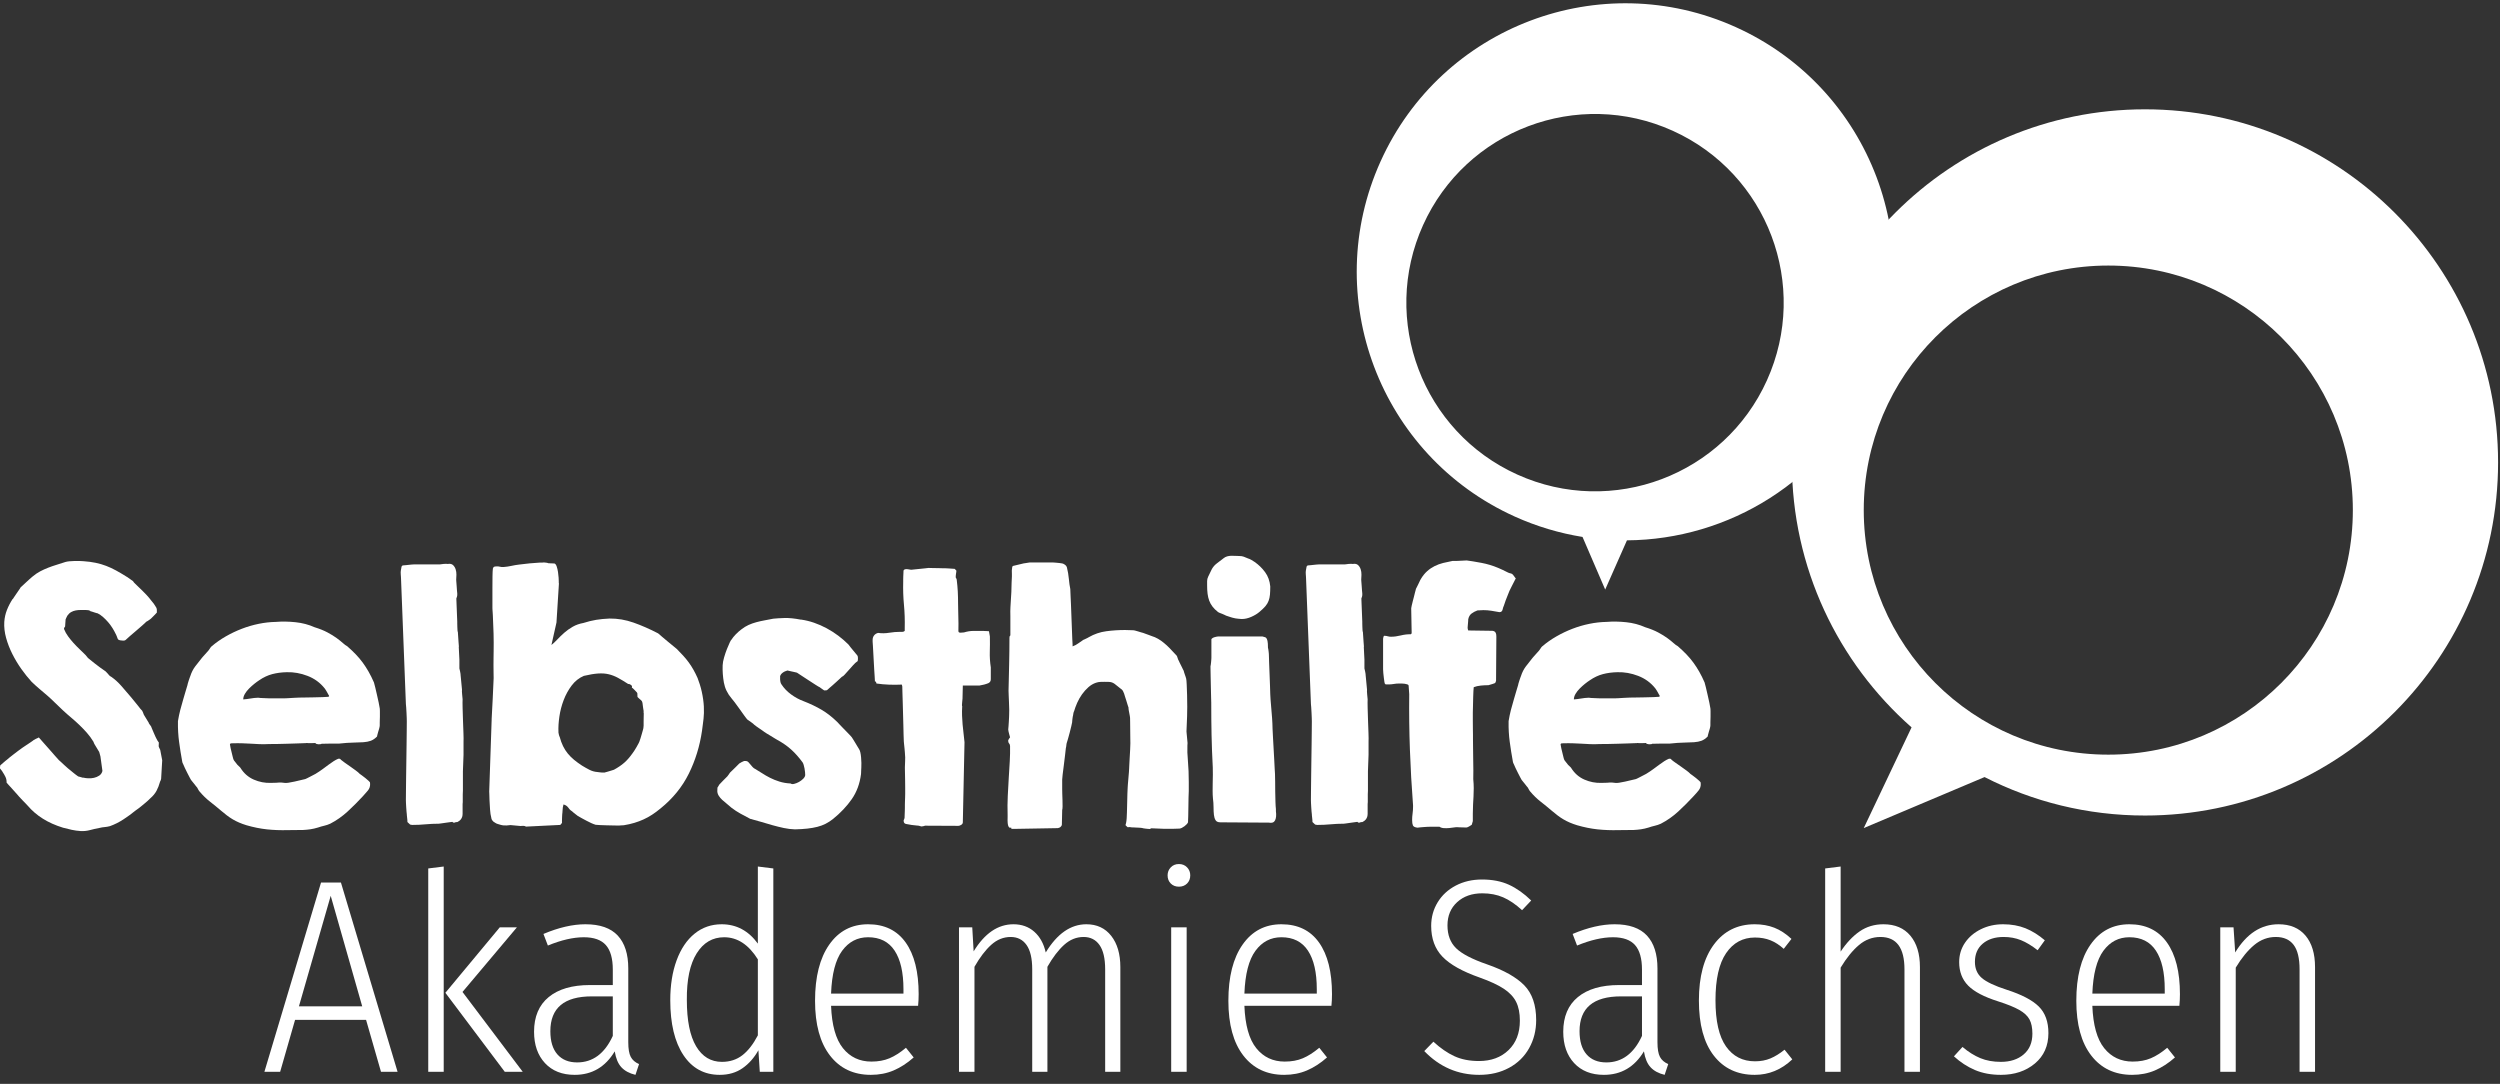 <?xml version="1.0" encoding="UTF-8"?>
<svg width="316px" height="137px" viewBox="0 0 316 137" version="1.1" xmlns="http://www.w3.org/2000/svg" xmlns:xlink="http://www.w3.org/1999/xlink">
    <rect x="0" y="0" width="316" height="137" fill="#333333" stroke="none"/>
    <title>Logo SHA</title>
    <g id="Symbols" stroke="none" stroke-width="1" fill="none" fill-rule="evenodd">
        <g id="Header-/-Startseite" transform="translate(-51, -21)" fill="#FFFFFF">
            <g id="Logo-SHA" transform="translate(51, 21.018)">
                <path d="M40.579,111.535 L33.42,135.459 L35.411,135.459 L37.297,128.893 L46.272,128.893 L48.158,135.459 L50.253,135.459 L43.094,111.535 L40.579,111.535 Z M41.802,113.212 L45.783,127.181 L37.785,127.181 L41.802,113.212 Z" id="Fill-1"></path>
                <path d="M54.13,109.754 L54.13,135.458 L56.085,135.458 L56.085,109.51 L54.13,109.754 Z M63.175,117.193 L56.295,125.47 L63.803,135.458 L66.073,135.458 L58.46,125.365 L65.34,117.193 L63.175,117.193 Z" id="Fill-2"></path>
                <path d="M77.458,130.919 L77.458,125.924 L74.804,125.924 C71.312,125.924 69.565,127.391 69.565,130.325 C69.565,131.605 69.862,132.583 70.456,133.258 C71.05,133.934 71.882,134.271 72.953,134.271 C74.932,134.271 76.434,133.153 77.458,130.919 M79.728,133.572 C79.938,133.969 80.287,134.271 80.776,134.481 L80.322,135.843 C79.554,135.656 78.96,135.336 78.541,134.882 C78.122,134.429 77.843,133.759 77.703,132.874 C76.515,134.853 74.827,135.843 72.639,135.843 C71.055,135.843 69.804,135.348 68.884,134.359 C67.965,133.369 67.505,132.048 67.505,130.394 C67.505,128.486 68.122,127.025 69.356,126.011 C70.59,124.999 72.324,124.492 74.56,124.492 L77.458,124.492 L77.458,122.537 C77.458,121.14 77.167,120.109 76.585,119.446 C76.003,118.782 75.071,118.451 73.791,118.451 C72.464,118.451 70.951,118.8 69.251,119.498 L68.692,118.032 C70.625,117.217 72.394,116.809 74.001,116.809 C75.84,116.809 77.202,117.287 78.087,118.241 C78.972,119.196 79.414,120.581 79.414,122.397 L79.414,131.722 C79.414,132.56 79.519,133.177 79.728,133.572" id="Fill-3"></path>
                <path d="M114.197,125.016 C114.197,122.898 113.825,121.274 113.08,120.144 C112.334,119.015 111.217,118.45 109.727,118.45 C108.377,118.45 107.282,119.021 106.444,120.162 C105.606,121.303 105.14,123.108 105.047,125.575 L114.197,125.575 L114.197,125.016 Z M116.048,127.112 L105.047,127.112 C105.14,129.556 105.641,131.344 106.549,132.473 C107.457,133.602 108.656,134.166 110.146,134.166 C111.007,134.166 111.77,134.027 112.434,133.747 C113.097,133.468 113.79,133.026 114.512,132.42 L115.49,133.642 C114.674,134.364 113.831,134.912 112.957,135.284 C112.084,135.656 111.124,135.843 110.076,135.843 C107.888,135.843 106.165,135.028 104.908,133.398 C103.65,131.769 103.022,129.464 103.022,126.483 C103.022,123.456 103.621,121.087 104.82,119.376 C106.019,117.665 107.655,116.809 109.727,116.809 C111.799,116.809 113.382,117.577 114.477,119.114 C115.571,120.651 116.118,122.828 116.118,125.645 C116.118,126.157 116.095,126.647 116.048,127.112 L116.048,127.112 Z" id="Fill-8"></path>
                <path d="M93.837,133.363 C94.559,132.804 95.211,131.966 95.793,130.849 L95.793,121.244 C94.628,119.382 93.209,118.451 91.533,118.451 C90.066,118.451 88.907,119.132 88.057,120.494 C87.207,121.856 86.794,123.817 86.817,126.378 C86.817,128.963 87.207,130.913 87.987,132.228 C88.767,133.544 89.856,134.201 91.253,134.201 C92.254,134.201 93.115,133.922 93.837,133.363 L93.837,133.363 Z M97.749,109.754 L97.749,135.459 L96.037,135.459 L95.863,132.734 C95.327,133.689 94.658,134.446 93.855,135.004 C93.052,135.563 92.091,135.843 90.973,135.843 C89.018,135.843 87.487,135.011 86.381,133.346 C85.275,131.681 84.722,129.37 84.722,126.413 C84.722,124.504 84.989,122.822 85.525,121.367 C86.061,119.912 86.817,118.789 87.796,117.996 C88.773,117.205 89.914,116.809 91.218,116.809 C93.08,116.809 94.606,117.624 95.793,119.254 L95.793,109.51 L97.749,109.754 Z" id="Fill-6"></path>
                <path d="M140.46,118.276 C141.228,119.254 141.612,120.57 141.612,122.222 L141.612,135.458 L139.692,135.458 L139.692,122.502 C139.692,121.128 139.453,120.104 138.976,119.429 C138.498,118.753 137.828,118.416 136.967,118.416 C136.059,118.416 135.239,118.748 134.506,119.411 C133.772,120.075 133.067,121 132.393,122.187 L132.393,135.458 L130.472,135.458 L130.472,122.502 C130.472,121.128 130.233,120.104 129.756,119.429 C129.278,118.753 128.609,118.416 127.747,118.416 C126.84,118.416 126.019,118.748 125.285,119.411 C124.552,120.075 123.848,121 123.173,122.187 L123.173,135.458 L121.217,135.458 L121.217,117.193 L122.893,117.193 L123.068,120.232 C124.465,117.95 126.141,116.809 128.097,116.809 C129.144,116.809 130.023,117.123 130.733,117.752 C131.443,118.381 131.927,119.254 132.183,120.372 C133.626,117.996 135.338,116.809 137.317,116.809 C138.644,116.809 139.692,117.298 140.46,118.276" id="Fill-11"></path>
                <path d="M148.038,135.458 L149.994,135.458 L149.994,117.193 L148.038,117.193 L148.038,135.458 Z M150.046,109.615 C150.314,109.894 150.448,110.232 150.448,110.627 C150.448,111.046 150.314,111.39 150.046,111.658 C149.778,111.926 149.435,112.059 149.016,112.059 C148.597,112.059 148.253,111.926 147.986,111.658 C147.718,111.39 147.584,111.046 147.584,110.627 C147.584,110.232 147.718,109.894 147.986,109.615 C148.253,109.335 148.597,109.196 149.016,109.196 C149.435,109.196 149.778,109.335 150.046,109.615 L150.046,109.615 Z" id="Fill-13"></path>
                <path d="M166.442,125.016 C166.442,122.898 166.07,121.274 165.325,120.144 C164.58,119.015 163.462,118.45 161.972,118.45 C160.621,118.45 159.528,119.021 158.689,120.162 C157.851,121.303 157.385,123.108 157.292,125.575 L166.442,125.575 L166.442,125.016 Z M168.293,127.112 L157.292,127.112 C157.385,129.556 157.886,131.344 158.794,132.473 C159.702,133.602 160.901,134.166 162.392,134.166 C163.252,134.166 164.016,134.027 164.679,133.747 C165.342,133.468 166.035,133.026 166.757,132.42 L167.735,133.642 C166.92,134.364 166.076,134.912 165.202,135.284 C164.329,135.656 163.369,135.843 162.322,135.843 C160.133,135.843 158.41,135.028 157.153,133.398 C155.896,131.769 155.267,129.464 155.267,126.483 C155.267,123.456 155.866,121.087 157.066,119.376 C158.265,117.665 159.9,116.809 161.972,116.809 C164.044,116.809 165.627,117.577 166.722,119.114 C167.816,120.651 168.364,122.828 168.364,125.645 C168.364,126.157 168.34,126.647 168.293,127.112 L168.293,127.112 Z" id="Fill-15"></path>
                <path d="M190.732,111.815 C191.698,112.257 192.635,112.921 193.543,113.806 L192.391,115.028 C191.576,114.283 190.778,113.742 189.998,113.404 C189.218,113.066 188.34,112.897 187.362,112.897 C186.057,112.897 184.998,113.27 184.183,114.015 C183.368,114.76 182.961,115.739 182.961,116.949 C182.961,118.16 183.322,119.12 184.044,119.83 C184.765,120.54 186.069,121.222 187.955,121.873 C190.097,122.619 191.669,123.503 192.67,124.527 C193.671,125.552 194.172,127.019 194.172,128.928 C194.172,130.232 193.875,131.413 193.281,132.473 C192.688,133.532 191.844,134.359 190.749,134.952 C189.654,135.546 188.397,135.843 186.978,135.843 C184.276,135.843 181.96,134.842 180.028,132.839 L181.18,131.652 C182.064,132.467 182.949,133.078 183.835,133.485 C184.719,133.893 185.755,134.096 186.943,134.096 C188.479,134.096 189.724,133.637 190.679,132.717 C191.634,131.797 192.111,130.558 192.111,128.997 C192.111,128.044 191.954,127.251 191.64,126.623 C191.326,125.994 190.807,125.441 190.085,124.964 C189.364,124.487 188.351,124.015 187.048,123.55 C184.858,122.781 183.287,121.902 182.333,120.913 C181.377,119.923 180.901,118.625 180.901,117.018 C180.901,115.925 181.174,114.929 181.721,114.032 C182.268,113.136 183.031,112.432 184.009,111.92 C184.987,111.408 186.093,111.151 187.327,111.151 C188.631,111.151 189.765,111.373 190.732,111.815" id="Fill-16"></path>
                <path d="M207.547,130.919 L207.547,125.924 L204.893,125.924 C201.401,125.924 199.654,127.391 199.654,130.325 C199.654,131.605 199.951,132.583 200.545,133.258 C201.139,133.934 201.971,134.271 203.042,134.271 C205.021,134.271 206.522,133.153 207.547,130.919 M209.817,133.572 C210.027,133.969 210.376,134.271 210.865,134.481 L210.411,135.843 C209.643,135.656 209.049,135.336 208.63,134.882 C208.211,134.429 207.932,133.759 207.792,132.874 C206.605,134.853 204.916,135.843 202.728,135.843 C201.144,135.843 199.893,135.348 198.973,134.359 C198.054,133.369 197.594,132.048 197.594,130.394 C197.594,128.486 198.211,127.025 199.445,126.011 C200.679,124.999 202.413,124.492 204.649,124.492 L207.547,124.492 L207.547,122.537 C207.547,121.14 207.256,120.109 206.674,119.446 C206.092,118.782 205.16,118.451 203.88,118.451 C202.553,118.451 201.039,118.8 199.34,119.498 L198.781,118.032 C200.714,117.217 202.483,116.809 204.09,116.809 C205.929,116.809 207.291,117.287 208.176,118.241 C209.06,119.196 209.503,120.581 209.503,122.397 L209.503,131.722 C209.503,132.56 209.608,133.177 209.817,133.572" id="Fill-17"></path>
                <path d="M224.276,117.246 C225.021,117.537 225.743,118.009 226.441,118.66 L225.463,119.917 C224.927,119.429 224.369,119.068 223.787,118.835 C223.205,118.602 222.553,118.485 221.831,118.485 C220.295,118.485 219.078,119.143 218.181,120.459 C217.285,121.775 216.837,123.759 216.837,126.413 C216.837,129.044 217.279,130.988 218.164,132.246 C219.049,133.503 220.271,134.131 221.831,134.131 C222.553,134.131 223.205,134.009 223.787,133.765 C224.369,133.52 224.962,133.153 225.568,132.664 L226.546,133.887 C225.172,135.191 223.589,135.843 221.797,135.843 C219.608,135.843 217.884,135.034 216.627,133.416 C215.37,131.798 214.741,129.475 214.741,126.448 C214.741,123.422 215.376,121.059 216.645,119.359 C217.914,117.659 219.631,116.809 221.797,116.809 C222.704,116.809 223.53,116.955 224.276,117.246" id="Fill-18"></path>
                <path d="M241.476,118.259 C242.279,119.225 242.68,120.546 242.68,122.222 L242.68,135.458 L240.725,135.458 L240.725,122.502 C240.725,119.778 239.712,118.416 237.687,118.416 C236.685,118.416 235.783,118.753 234.98,119.429 C234.177,120.104 233.402,121.059 232.657,122.292 L232.657,135.458 L230.701,135.458 L230.701,109.754 L232.657,109.51 L232.657,120.267 C233.378,119.173 234.177,118.323 235.049,117.717 C235.923,117.112 236.929,116.809 238.07,116.809 C239.537,116.809 240.673,117.293 241.476,118.259" id="Fill-19"></path>
                <path d="M256.021,117.315 C256.859,117.653 257.674,118.16 258.466,118.835 L257.558,120.092 C256.812,119.51 256.108,119.085 255.445,118.817 C254.781,118.55 254.053,118.415 253.262,118.415 C252.167,118.415 251.289,118.695 250.625,119.254 C249.962,119.812 249.63,120.581 249.63,121.559 C249.63,122.42 249.921,123.102 250.503,123.602 C251.084,124.103 252.132,124.597 253.646,125.086 C255.532,125.692 256.882,126.396 257.697,127.199 C258.512,128.002 258.919,129.126 258.919,130.569 C258.919,132.176 258.349,133.457 257.208,134.411 C256.067,135.366 254.635,135.843 252.913,135.843 C251.678,135.843 250.584,135.638 249.63,135.232 C248.675,134.824 247.79,134.248 246.976,133.503 L248.058,132.316 C248.803,132.944 249.554,133.416 250.311,133.73 C251.067,134.044 251.935,134.201 252.913,134.201 C254.1,134.201 255.061,133.887 255.794,133.258 C256.528,132.63 256.894,131.757 256.894,130.639 C256.894,129.894 256.772,129.294 256.528,128.84 C256.283,128.386 255.852,127.985 255.236,127.636 C254.618,127.286 253.728,126.925 252.563,126.553 C250.794,125.994 249.531,125.331 248.774,124.562 C248.018,123.794 247.64,122.805 247.64,121.594 C247.64,120.686 247.884,119.871 248.373,119.149 C248.862,118.428 249.531,117.857 250.381,117.438 C251.231,117.018 252.167,116.809 253.192,116.809 C254.24,116.809 255.183,116.979 256.021,117.315" id="Fill-20"></path>
                <path d="M273.623,125.016 C273.623,122.898 273.25,121.274 272.505,120.144 C271.76,119.015 270.642,118.45 269.152,118.45 C267.802,118.45 266.708,119.021 265.869,120.162 C265.032,121.303 264.566,123.108 264.472,125.575 L273.623,125.575 L273.623,125.016 Z M275.474,127.112 L264.472,127.112 C264.566,129.556 265.066,131.344 265.974,132.473 C266.882,133.602 268.081,134.166 269.571,134.166 C270.433,134.166 271.196,134.027 271.859,133.747 C272.523,133.468 273.215,133.026 273.937,132.42 L274.915,133.642 C274.099,134.364 273.256,134.912 272.383,135.284 C271.51,135.656 270.549,135.843 269.502,135.843 C267.313,135.843 265.59,135.028 264.333,133.398 C263.075,131.769 262.447,129.464 262.447,126.483 C262.447,123.456 263.046,121.087 264.245,119.376 C265.444,117.665 267.08,116.809 269.152,116.809 C271.224,116.809 272.807,117.577 273.902,119.114 C274.996,120.651 275.544,122.828 275.544,125.645 C275.544,126.157 275.52,126.647 275.474,127.112 L275.474,127.112 Z" id="Fill-21"></path>
                <path d="M291.416,118.241 C292.219,119.196 292.621,120.523 292.621,122.222 L292.621,135.458 L290.665,135.458 L290.665,122.502 C290.665,121.105 290.415,120.075 289.914,119.411 C289.413,118.748 288.663,118.416 287.662,118.416 C286.66,118.416 285.752,118.753 284.937,119.429 C284.122,120.104 283.342,121.059 282.597,122.292 L282.597,135.458 L280.642,135.458 L280.642,117.193 L282.318,117.193 L282.528,120.372 C283.971,117.996 285.799,116.809 288.011,116.809 C289.477,116.809 290.613,117.287 291.416,118.241" id="Fill-22"></path>
                <path d="M223.343,48.052 C217.924,60.054 203.799,65.39 191.798,59.97 C179.797,54.551 174.46,40.427 179.88,28.425 C185.3,16.424 199.422,11.088 211.424,16.507 C223.426,21.927 228.762,36.05 223.343,48.052 M219.406,3.412 C202.323,-4.302 182.22,3.293 174.507,20.376 C166.792,37.459 174.387,57.561 191.47,65.276 C194.266,66.538 197.142,67.383 200.031,67.851 L202.897,74.503 L205.647,68.281 C218.494,68.194 230.736,60.788 236.37,48.312 C244.083,31.228 236.489,11.126 219.406,3.412" id="Fill-23"></path>
                <path d="M266.489,95.37 C249.417,95.37 235.578,81.53 235.578,64.459 C235.578,47.388 249.417,33.548 266.489,33.548 C283.561,33.548 297.4,47.388 297.4,64.459 C297.4,81.53 283.561,95.37 266.489,95.37 M271.124,13.8 C246.475,13.8 226.492,33.782 226.492,58.432 C226.492,71.772 232.345,83.742 241.622,91.921 L235.578,104.651 L250.848,98.204 C256.932,101.312 263.823,103.065 271.124,103.065 C295.774,103.065 315.757,83.082 315.757,58.432 C315.757,33.782 295.774,13.8 271.124,13.8" id="Fill-24"></path>
                <path d="M0.831,98.9 C0.844,98.642 0.796,98.401 0.686,98.175 C0.576,97.95 0.451,97.734 0.309,97.528 C0.309,97.502 0.267,97.441 0.184,97.344 C0.099,97.248 0.045,97.18 0.019,97.142 C0.006,97.115 -8.28309305e-05,97.09 -8.28309305e-05,97.064 L-8.28309305e-05,96.948 C-8.28309305e-05,96.922 0.006,96.884 0.019,96.833 C0.032,96.781 0.038,96.742 0.038,96.716 C0.077,96.691 0.135,96.642 0.213,96.571 C0.29,96.501 0.374,96.426 0.464,96.349 C0.554,96.271 0.638,96.201 0.715,96.136 C0.792,96.073 0.85,96.027 0.889,96.001 C0.94,95.95 1.05,95.856 1.218,95.721 C1.385,95.586 1.562,95.447 1.749,95.306 C1.936,95.164 2.113,95.029 2.28,94.9 C2.448,94.771 2.564,94.687 2.628,94.649 C2.641,94.636 2.692,94.597 2.783,94.532 C2.872,94.469 2.973,94.401 3.082,94.33 C3.191,94.259 3.288,94.194 3.372,94.136 C3.456,94.078 3.51,94.043 3.536,94.03 C3.549,94.018 3.591,93.989 3.662,93.943 C3.733,93.899 3.81,93.847 3.894,93.789 C3.977,93.731 4.051,93.679 4.116,93.634 C4.18,93.59 4.225,93.554 4.252,93.528 C4.29,93.502 4.383,93.451 4.532,93.374 C4.679,93.296 4.779,93.251 4.831,93.238 L4.85,93.219 C4.863,93.219 4.872,93.216 4.879,93.209 C4.886,93.203 4.895,93.199 4.908,93.199 L4.947,93.238 C5.037,93.341 5.201,93.528 5.439,93.798 C5.678,94.069 5.929,94.352 6.193,94.649 C6.457,94.945 6.705,95.229 6.937,95.499 C7.169,95.769 7.336,95.956 7.44,96.059 C7.478,96.085 7.562,96.16 7.691,96.281 C7.82,96.404 7.961,96.536 8.116,96.678 C8.271,96.82 8.425,96.958 8.58,97.094 C8.734,97.229 8.857,97.328 8.947,97.393 C8.998,97.431 9.072,97.493 9.169,97.576 C9.266,97.66 9.366,97.74 9.468,97.817 C9.571,97.895 9.662,97.962 9.739,98.021 C9.817,98.079 9.868,98.114 9.894,98.127 C9.919,98.127 9.997,98.146 10.126,98.184 C10.254,98.223 10.364,98.255 10.454,98.282 L10.57,98.282 C10.712,98.32 10.905,98.346 11.15,98.358 C11.394,98.372 11.636,98.353 11.875,98.3 C12.113,98.249 12.335,98.156 12.541,98.021 C12.747,97.885 12.882,97.689 12.947,97.431 L12.696,95.595 C12.696,95.57 12.673,95.487 12.628,95.344 C12.583,95.202 12.554,95.099 12.541,95.035 L11.923,94.011 C11.91,93.986 11.897,93.953 11.884,93.914 C11.871,93.889 11.858,93.863 11.846,93.837 C11.832,93.811 11.826,93.786 11.826,93.76 C11.568,93.334 11.285,92.948 10.976,92.6 C10.667,92.252 10.348,91.921 10.02,91.605 C9.691,91.29 9.349,90.984 8.995,90.687 C8.64,90.391 8.283,90.076 7.923,89.74 C7.6,89.444 7.285,89.141 6.976,88.832 C6.667,88.523 6.358,88.233 6.049,87.962 C5.688,87.653 5.336,87.354 4.995,87.064 C4.654,86.774 4.322,86.475 4,86.165 C3.562,85.689 3.131,85.151 2.705,84.552 C2.28,83.953 1.9,83.322 1.565,82.659 C1.23,81.995 0.967,81.315 0.773,80.62 C0.58,79.924 0.503,79.248 0.541,78.591 C0.58,78.05 0.692,77.545 0.88,77.074 C1.066,76.604 1.301,76.15 1.584,75.712 C1.61,75.712 1.642,75.68 1.681,75.615 C1.707,75.589 1.727,75.557 1.739,75.519 C1.804,75.429 1.884,75.309 1.981,75.161 C2.077,75.013 2.174,74.871 2.271,74.736 C2.367,74.6 2.448,74.485 2.512,74.388 C2.576,74.291 2.609,74.237 2.609,74.223 C2.622,74.211 2.692,74.146 2.822,74.03 C2.95,73.915 3.092,73.783 3.246,73.635 C3.401,73.487 3.559,73.341 3.72,73.199 C3.881,73.058 4.006,72.948 4.097,72.871 C4.419,72.6 4.744,72.378 5.073,72.204 C5.401,72.031 5.739,71.876 6.087,71.741 C6.435,71.605 6.789,71.483 7.15,71.374 C7.51,71.264 7.884,71.145 8.271,71.016 C8.399,70.978 8.567,70.948 8.773,70.929 C8.979,70.91 9.192,70.897 9.411,70.891 C9.63,70.884 9.842,70.884 10.048,70.891 C10.254,70.897 10.428,70.907 10.57,70.919 C11.124,70.958 11.633,71.025 12.097,71.122 C12.56,71.219 13.002,71.348 13.42,71.509 C13.839,71.67 14.254,71.863 14.667,72.089 C15.079,72.314 15.51,72.569 15.961,72.852 C15.974,72.865 15.993,72.877 16.019,72.89 C16.045,72.903 16.071,72.916 16.097,72.929 C16.123,72.955 16.148,72.974 16.174,72.987 L16.831,73.451 C16.831,73.477 16.87,73.535 16.947,73.625 C17.025,73.715 17.082,73.773 17.121,73.799 C17.16,73.837 17.262,73.937 17.43,74.098 C17.597,74.26 17.778,74.433 17.971,74.62 C18.164,74.807 18.341,74.987 18.502,75.161 C18.663,75.335 18.763,75.448 18.802,75.499 C18.815,75.512 18.847,75.551 18.899,75.615 C18.95,75.68 19.008,75.754 19.072,75.837 C19.137,75.922 19.205,76.005 19.276,76.088 C19.346,76.172 19.401,76.24 19.44,76.291 C19.543,76.459 19.636,76.604 19.72,76.726 C19.804,76.849 19.839,77.013 19.826,77.219 L19.826,77.412 C19.8,77.438 19.752,77.489 19.681,77.567 C19.611,77.644 19.536,77.721 19.459,77.798 C19.382,77.876 19.307,77.95 19.237,78.021 C19.166,78.092 19.118,78.14 19.092,78.166 C19.079,78.179 19.046,78.204 18.995,78.243 C18.944,78.282 18.885,78.324 18.821,78.369 C18.757,78.414 18.692,78.456 18.628,78.494 C18.564,78.533 18.525,78.552 18.512,78.552 C18.422,78.643 18.254,78.797 18.01,79.016 C17.765,79.236 17.501,79.464 17.218,79.702 C16.934,79.941 16.667,80.169 16.415,80.388 C16.164,80.607 15.993,80.762 15.903,80.852 C15.813,80.942 15.672,80.974 15.478,80.949 C15.414,80.949 15.32,80.939 15.198,80.919 C15.076,80.9 14.982,80.858 14.918,80.794 C14.905,80.781 14.886,80.743 14.86,80.678 C14.834,80.613 14.808,80.543 14.783,80.465 C14.757,80.388 14.728,80.317 14.696,80.253 C14.663,80.189 14.641,80.143 14.628,80.118 C14.512,79.873 14.374,79.622 14.213,79.364 C14.051,79.106 13.871,78.862 13.672,78.63 C13.472,78.398 13.259,78.182 13.034,77.982 C12.808,77.783 12.58,77.625 12.348,77.509 C12.322,77.509 12.268,77.496 12.184,77.47 C12.1,77.445 12.006,77.415 11.904,77.383 C11.8,77.352 11.704,77.319 11.614,77.287 C11.523,77.255 11.459,77.238 11.42,77.238 C11.433,77.212 11.394,77.184 11.305,77.151 C11.214,77.119 11.156,77.103 11.13,77.103 L11.053,77.103 L10.976,77.103 C10.95,77.103 10.924,77.096 10.899,77.084 L10.213,77.084 C9.987,77.084 9.771,77.103 9.565,77.142 C9.359,77.181 9.166,77.251 8.985,77.354 C8.805,77.458 8.644,77.612 8.503,77.818 C8.476,77.883 8.435,77.97 8.377,78.079 C8.319,78.189 8.29,78.256 8.29,78.282 C8.29,78.307 8.286,78.362 8.28,78.446 C8.273,78.53 8.267,78.62 8.261,78.717 C8.254,78.813 8.248,78.907 8.242,78.997 C8.235,79.087 8.232,79.139 8.232,79.151 C8.232,79.177 8.209,79.216 8.165,79.267 C8.119,79.319 8.097,79.358 8.097,79.383 L8.097,79.422 L8.097,79.499 C8.225,79.822 8.396,80.127 8.609,80.417 C8.821,80.707 9.046,80.984 9.285,81.248 C9.523,81.512 9.774,81.77 10.039,82.021 C10.303,82.273 10.557,82.521 10.802,82.765 C10.814,82.791 10.867,82.852 10.956,82.948 C11.047,83.045 11.092,83.107 11.092,83.132 C11.143,83.17 11.256,83.261 11.43,83.403 C11.604,83.544 11.797,83.699 12.01,83.867 C12.222,84.034 12.435,84.195 12.647,84.35 C12.86,84.504 13.024,84.62 13.14,84.697 L13.333,84.832 C13.346,84.845 13.382,84.881 13.44,84.939 C13.498,84.997 13.556,85.058 13.614,85.122 C13.672,85.187 13.726,85.251 13.778,85.315 C13.829,85.38 13.868,85.418 13.894,85.431 L14.087,85.547 C14.525,85.856 14.937,86.23 15.324,86.668 C15.71,87.106 16.071,87.525 16.406,87.924 C16.445,87.962 16.531,88.066 16.667,88.233 C16.802,88.4 16.944,88.575 17.092,88.755 C17.24,88.935 17.378,89.107 17.507,89.267 C17.636,89.428 17.713,89.528 17.739,89.566 C17.765,89.592 17.804,89.634 17.855,89.693 C17.906,89.75 17.945,89.792 17.971,89.818 C17.997,89.844 18.032,89.917 18.077,90.04 C18.122,90.163 18.151,90.243 18.164,90.281 C18.177,90.307 18.209,90.366 18.261,90.455 C18.312,90.545 18.373,90.646 18.445,90.755 C18.515,90.865 18.58,90.971 18.638,91.074 C18.696,91.177 18.744,91.254 18.783,91.305 C18.783,91.332 18.795,91.367 18.821,91.412 C18.847,91.457 18.879,91.505 18.918,91.557 C18.957,91.608 18.992,91.657 19.025,91.702 C19.056,91.747 19.079,91.776 19.092,91.789 C19.105,91.827 19.143,91.924 19.208,92.079 C19.272,92.233 19.343,92.401 19.42,92.58 C19.497,92.761 19.572,92.929 19.642,93.083 C19.713,93.238 19.761,93.334 19.787,93.374 C19.787,93.4 19.829,93.476 19.913,93.605 C19.997,93.734 20.051,93.811 20.077,93.837 C20.077,93.863 20.074,93.934 20.068,94.049 C20.061,94.165 20.058,94.236 20.058,94.263 C20.045,94.288 20.064,94.362 20.116,94.485 C20.167,94.607 20.213,94.7 20.251,94.765 L20.503,96.079 L20.367,98.417 C20.367,98.455 20.351,98.516 20.319,98.6 C20.287,98.684 20.257,98.745 20.232,98.784 C20.116,99.209 19.968,99.593 19.787,99.934 C19.607,100.275 19.336,100.6 18.976,100.91 C18.938,100.961 18.837,101.058 18.676,101.199 C18.515,101.341 18.335,101.496 18.135,101.663 C17.935,101.831 17.739,101.988 17.546,102.136 C17.353,102.285 17.204,102.391 17.102,102.456 C16.65,102.829 16.148,103.196 15.594,103.557 C15.04,103.918 14.473,104.201 13.894,104.407 C13.649,104.472 13.43,104.51 13.237,104.523 C13.043,104.535 12.812,104.574 12.541,104.639 C12.128,104.716 11.733,104.806 11.353,104.91 C10.973,105.012 10.577,105.051 10.165,105.025 C9.791,105 9.424,104.948 9.063,104.871 C8.702,104.793 8.335,104.703 7.961,104.601 C6.995,104.304 6.145,103.924 5.411,103.46 C4.676,102.997 4.039,102.449 3.498,101.817 C3.471,101.779 3.391,101.692 3.256,101.557 C3.121,101.421 2.979,101.276 2.831,101.122 C2.683,100.967 2.544,100.819 2.415,100.678 C2.286,100.536 2.209,100.445 2.184,100.407 C2.132,100.356 2.042,100.256 1.913,100.108 C1.784,99.96 1.646,99.805 1.498,99.643 C1.349,99.483 1.211,99.332 1.082,99.189 C0.953,99.047 0.87,98.952 0.831,98.9" id="Fill-25"></path>
                <path d="M36.251,84.948 C35.594,84.962 34.983,85.042 34.416,85.19 C33.849,85.338 33.295,85.599 32.754,85.972 C32.573,86.088 32.37,86.236 32.145,86.417 C31.92,86.597 31.701,86.794 31.488,87.006 C31.276,87.218 31.098,87.444 30.957,87.683 C30.815,87.921 30.744,88.156 30.744,88.388 C31.079,88.362 31.388,88.323 31.672,88.272 C31.955,88.22 32.258,88.188 32.58,88.176 L32.657,88.176 C32.683,88.188 32.764,88.198 32.899,88.204 C33.034,88.211 33.182,88.217 33.343,88.224 C33.504,88.23 33.655,88.236 33.797,88.243 C33.939,88.25 34.029,88.253 34.068,88.253 L34.319,88.253 L34.841,88.253 L35.44,88.253 L35.923,88.253 C36.039,88.253 36.199,88.246 36.406,88.233 C36.612,88.22 36.822,88.208 37.034,88.194 C37.247,88.182 37.436,88.172 37.604,88.166 C37.772,88.159 37.868,88.156 37.894,88.156 C38.023,88.156 38.258,88.153 38.6,88.146 C38.94,88.14 39.305,88.133 39.691,88.127 C40.078,88.121 40.441,88.111 40.783,88.098 C41.124,88.085 41.359,88.072 41.488,88.059 C41.514,88.059 41.54,88.046 41.566,88.02 L41.604,87.982 C41.604,87.956 41.591,87.917 41.566,87.866 C41.54,87.814 41.514,87.776 41.488,87.75 C41.462,87.699 41.427,87.631 41.382,87.547 C41.337,87.464 41.288,87.38 41.237,87.296 C41.185,87.212 41.14,87.141 41.102,87.083 C41.063,87.026 41.037,86.99 41.024,86.977 C40.457,86.269 39.739,85.747 38.87,85.412 C38,85.078 37.127,84.923 36.251,84.948 L36.251,84.948 Z M22.493,91.132 C22.57,90.655 22.667,90.188 22.783,89.731 C22.898,89.274 23.027,88.813 23.169,88.349 C23.272,88.014 23.359,87.718 23.43,87.46 C23.501,87.202 23.588,86.913 23.691,86.59 C23.691,86.565 23.707,86.494 23.739,86.378 C23.772,86.262 23.81,86.137 23.855,86.001 C23.9,85.866 23.942,85.744 23.981,85.634 C24.02,85.525 24.045,85.457 24.058,85.431 C24.2,84.981 24.406,84.575 24.676,84.214 C24.947,83.853 25.23,83.493 25.527,83.132 C25.54,83.12 25.581,83.071 25.652,82.987 C25.723,82.904 25.804,82.813 25.894,82.717 C25.984,82.62 26.068,82.527 26.145,82.437 C26.222,82.346 26.28,82.282 26.319,82.243 C26.331,82.231 26.358,82.198 26.396,82.146 C26.435,82.095 26.477,82.034 26.522,81.963 C26.567,81.892 26.609,81.831 26.647,81.779 C26.686,81.728 26.718,81.696 26.744,81.683 C27.286,81.219 27.881,80.8 28.531,80.427 C29.182,80.053 29.858,79.731 30.561,79.46 C31.263,79.19 31.978,78.981 32.705,78.833 C33.433,78.684 34.151,78.604 34.86,78.591 C35.659,78.527 36.49,78.539 37.353,78.63 C38.216,78.72 39.021,78.932 39.768,79.267 C40.399,79.46 40.944,79.68 41.401,79.924 C41.858,80.169 42.245,80.408 42.56,80.639 C42.876,80.871 43.137,81.081 43.343,81.267 C43.549,81.454 43.73,81.586 43.884,81.663 C44.283,82.011 44.645,82.353 44.966,82.688 C45.288,83.023 45.581,83.37 45.846,83.731 C46.11,84.092 46.358,84.475 46.589,84.881 C46.821,85.287 47.047,85.741 47.266,86.243 C47.304,86.359 47.359,86.569 47.431,86.871 C47.501,87.174 47.575,87.493 47.653,87.828 C47.73,88.163 47.8,88.481 47.865,88.784 C47.929,89.087 47.968,89.296 47.981,89.412 C47.994,89.438 48.003,89.496 48.01,89.586 C48.017,89.676 48.019,89.786 48.019,89.915 L48.019,90.291 L48.019,90.59 C48.019,90.668 48.017,90.774 48.01,90.909 C48.003,91.045 48,91.18 48,91.316 L48,91.673 C48,91.776 47.994,91.834 47.981,91.847 C47.981,91.886 47.961,91.966 47.923,92.089 C47.884,92.211 47.846,92.339 47.807,92.475 C47.768,92.61 47.733,92.739 47.701,92.861 C47.668,92.984 47.653,93.058 47.653,93.083 C47.394,93.341 47.134,93.518 46.87,93.615 C46.606,93.712 46.296,93.772 45.942,93.798 C45.588,93.824 45.163,93.84 44.667,93.847 C44.171,93.853 43.568,93.895 42.86,93.972 L42.493,93.972 L41.855,93.972 C41.623,93.972 41.411,93.976 41.218,93.982 C41.024,93.989 40.902,93.991 40.85,93.991 L40.657,93.991 C40.631,94.018 40.577,94.037 40.493,94.049 C40.409,94.063 40.322,94.066 40.232,94.059 C40.142,94.053 40.061,94.037 39.991,94.011 C39.919,93.986 39.878,93.946 39.865,93.895 C39.852,93.895 39.794,93.899 39.691,93.905 C39.588,93.911 39.475,93.914 39.353,93.914 L38.986,93.914 C38.863,93.914 38.783,93.907 38.744,93.895 C38.731,93.907 38.712,93.914 38.686,93.914 L38.59,93.914 C38.28,93.927 37.926,93.94 37.527,93.953 C37.127,93.966 36.718,93.979 36.3,93.991 C35.881,94.005 35.472,94.014 35.073,94.021 C34.673,94.027 34.319,94.03 34.01,94.03 C33.546,94.057 33.131,94.059 32.764,94.04 C32.396,94.021 32.042,94.001 31.701,93.982 C31.359,93.962 31.005,93.946 30.638,93.934 C30.271,93.921 29.855,93.921 29.392,93.934 C29.327,93.934 29.262,93.937 29.198,93.943 C29.134,93.95 29.089,93.986 29.063,94.049 C29.063,94.114 29.079,94.211 29.111,94.339 C29.144,94.469 29.16,94.552 29.16,94.591 C29.276,95.055 29.356,95.386 29.401,95.586 C29.446,95.786 29.488,95.927 29.527,96.01 C29.566,96.095 29.614,96.165 29.672,96.223 C29.73,96.281 29.823,96.401 29.952,96.581 C29.952,96.594 29.974,96.623 30.019,96.668 C30.065,96.713 30.116,96.762 30.174,96.813 C30.232,96.865 30.283,96.913 30.328,96.958 C30.374,97.003 30.396,97.032 30.396,97.045 C30.821,97.728 31.382,98.22 32.078,98.523 C32.773,98.826 33.488,98.964 34.223,98.939 C34.325,98.939 34.467,98.936 34.648,98.928 C34.828,98.922 34.931,98.92 34.957,98.92 C35.215,98.893 35.401,98.884 35.517,98.89 C35.633,98.897 35.73,98.906 35.807,98.92 C35.884,98.932 35.965,98.942 36.049,98.948 C36.132,98.955 36.267,98.945 36.454,98.92 C36.641,98.893 36.899,98.845 37.227,98.774 C37.556,98.703 38.01,98.597 38.59,98.455 C38.602,98.455 38.673,98.423 38.802,98.358 C38.931,98.294 39.07,98.223 39.218,98.146 C39.366,98.069 39.508,97.995 39.643,97.924 C39.778,97.853 39.859,97.811 39.884,97.798 C40.219,97.593 40.522,97.39 40.792,97.19 C41.063,96.99 41.311,96.806 41.536,96.639 C41.762,96.471 41.974,96.323 42.174,96.195 C42.374,96.066 42.57,95.962 42.763,95.885 L42.802,95.885 L42.879,95.885 C42.905,95.873 42.944,95.883 42.995,95.914 C43.047,95.946 43.073,95.976 43.073,96.001 C43.189,96.105 43.363,96.237 43.594,96.397 C43.827,96.558 44.061,96.723 44.3,96.89 C44.538,97.057 44.767,97.222 44.986,97.383 C45.204,97.544 45.366,97.682 45.469,97.798 C45.508,97.824 45.597,97.889 45.74,97.991 C45.881,98.095 46.029,98.207 46.184,98.33 C46.338,98.453 46.474,98.568 46.589,98.678 C46.705,98.787 46.764,98.849 46.764,98.861 L46.764,98.939 C46.764,98.964 46.767,98.984 46.773,98.997 C46.779,99.009 46.783,99.029 46.783,99.055 C46.796,99.376 46.702,99.66 46.502,99.904 C46.303,100.15 46.094,100.387 45.875,100.619 C45.269,101.276 44.628,101.918 43.952,102.543 C43.276,103.167 42.538,103.686 41.739,104.098 C41.481,104.214 41.224,104.301 40.966,104.359 C40.708,104.417 40.451,104.491 40.194,104.581 C39.859,104.684 39.536,104.758 39.227,104.803 C38.918,104.848 38.615,104.877 38.319,104.89 C38.023,104.903 37.717,104.906 37.401,104.9 C37.085,104.893 36.747,104.897 36.387,104.91 C35.459,104.935 34.576,104.903 33.739,104.813 C32.902,104.723 32.039,104.549 31.15,104.291 C30.815,104.189 30.506,104.075 30.222,103.953 C29.939,103.831 29.672,103.696 29.42,103.547 C29.169,103.399 28.921,103.232 28.676,103.045 C28.432,102.858 28.181,102.655 27.923,102.436 C27.472,102.05 27.015,101.676 26.551,101.315 C26.087,100.955 25.649,100.53 25.237,100.04 C25.211,100.027 25.156,99.95 25.072,99.808 C24.989,99.667 24.94,99.576 24.928,99.538 C24.902,99.512 24.85,99.451 24.773,99.354 C24.696,99.257 24.615,99.154 24.532,99.045 C24.448,98.936 24.364,98.833 24.281,98.736 C24.197,98.639 24.148,98.578 24.136,98.552 C24.11,98.513 24.055,98.414 23.971,98.253 C23.887,98.092 23.791,97.904 23.681,97.692 C23.571,97.479 23.469,97.27 23.372,97.064 C23.275,96.858 23.201,96.691 23.15,96.562 C23.124,96.536 23.099,96.484 23.073,96.407 C23.047,96.33 23.034,96.279 23.034,96.252 C22.879,95.403 22.747,94.572 22.638,93.76 C22.528,92.948 22.48,92.105 22.493,91.229 L22.493,91.132 Z" id="Fill-26"></path>
                <path d="M57.179,103.866 C57.14,103.866 57.037,103.879 56.869,103.905 C56.702,103.93 56.518,103.957 56.319,103.981 C56.119,104.007 55.935,104.033 55.768,104.06 C55.601,104.085 55.498,104.098 55.459,104.098 C54.905,104.098 54.351,104.124 53.797,104.175 C53.243,104.227 52.689,104.252 52.135,104.252 C52.032,104.252 51.981,104.246 51.981,104.233 C51.981,104.22 51.935,104.214 51.846,104.214 C51.807,104.188 51.749,104.133 51.672,104.049 C51.594,103.966 51.536,103.911 51.497,103.886 L51.497,103.769 C51.497,103.757 51.494,103.705 51.488,103.615 C51.481,103.525 51.472,103.431 51.459,103.334 C51.446,103.238 51.436,103.148 51.43,103.064 C51.424,102.98 51.42,102.926 51.42,102.9 C51.407,102.835 51.395,102.717 51.382,102.543 C51.369,102.369 51.356,102.185 51.343,101.991 C51.33,101.799 51.32,101.621 51.314,101.46 C51.308,101.3 51.304,101.186 51.304,101.122 C51.304,100.877 51.308,100.494 51.314,99.972 C51.32,99.451 51.327,98.861 51.333,98.204 C51.339,97.547 51.349,96.855 51.363,96.127 C51.375,95.4 51.385,94.71 51.391,94.059 C51.397,93.408 51.404,92.826 51.411,92.311 C51.417,91.795 51.42,91.415 51.42,91.17 C51.42,91.093 51.417,90.948 51.411,90.735 C51.404,90.523 51.395,90.301 51.382,90.069 C51.369,89.837 51.356,89.615 51.343,89.402 C51.33,89.189 51.317,89.044 51.304,88.967 L50.686,73.026 C50.686,72.987 50.683,72.929 50.676,72.852 C50.669,72.775 50.663,72.688 50.657,72.591 C50.65,72.494 50.647,72.401 50.647,72.311 C50.647,72.221 50.654,72.149 50.666,72.098 C50.692,71.905 50.722,71.747 50.753,71.625 C50.785,71.503 50.872,71.441 51.014,71.441 C51.066,71.441 51.15,71.435 51.266,71.422 C51.382,71.409 51.501,71.396 51.623,71.383 C51.746,71.37 51.867,71.358 51.99,71.345 C52.113,71.332 52.212,71.325 52.29,71.325 L55.575,71.325 C55.587,71.325 55.639,71.319 55.729,71.306 C55.819,71.293 55.923,71.28 56.039,71.267 C56.154,71.254 56.267,71.248 56.376,71.248 C56.486,71.248 56.554,71.254 56.58,71.267 C56.876,71.216 57.102,71.261 57.256,71.402 C57.411,71.544 57.523,71.725 57.594,71.944 C57.665,72.163 57.697,72.395 57.691,72.639 C57.684,72.884 57.675,73.09 57.662,73.258 C57.662,73.296 57.668,73.39 57.681,73.538 C57.694,73.686 57.707,73.854 57.72,74.04 C57.732,74.227 57.746,74.411 57.758,74.591 C57.771,74.771 57.784,74.907 57.797,74.996 L57.797,75.151 C57.797,75.255 57.784,75.341 57.758,75.412 C57.732,75.483 57.707,75.557 57.681,75.635 L57.797,78.571 L57.797,78.794 C57.797,78.916 57.8,79.052 57.807,79.2 C57.813,79.348 57.819,79.49 57.826,79.625 C57.833,79.76 57.848,79.841 57.874,79.866 C57.913,80.472 57.942,80.903 57.961,81.161 C57.981,81.419 57.993,81.583 58,81.653 C58.006,81.725 58.006,81.75 58,81.731 C57.993,81.712 57.99,81.731 57.99,81.789 C57.99,81.847 57.997,81.986 58.01,82.205 C58.022,82.424 58.041,82.81 58.067,83.364 L58.067,84.349 L58.067,84.388 L58.067,84.466 C58.093,84.568 58.126,84.714 58.164,84.9 C58.203,85.087 58.222,85.232 58.222,85.334 L58.396,87.151 L58.396,87.189 C58.383,87.202 58.38,87.267 58.387,87.383 C58.393,87.499 58.403,87.631 58.416,87.779 C58.428,87.928 58.441,88.059 58.454,88.175 C58.467,88.291 58.473,88.356 58.473,88.368 C58.46,88.587 58.46,88.948 58.473,89.45 C58.486,89.953 58.503,90.485 58.522,91.045 C58.541,91.605 58.56,92.136 58.58,92.639 C58.599,93.141 58.602,93.502 58.59,93.721 L58.59,94.59 L58.59,95.383 L58.512,97.49 L58.512,97.914 L58.512,98.378 L58.512,99.151 L58.512,99.924 C58.512,100.169 58.506,100.324 58.493,100.387 L58.493,101.373 C58.493,101.399 58.49,101.435 58.483,101.479 C58.477,101.525 58.473,101.579 58.473,101.644 L58.473,101.875 L58.473,102.339 L58.473,102.832 C58.473,102.98 58.454,103.116 58.416,103.238 C58.377,103.36 58.312,103.476 58.222,103.585 C58.132,103.696 57.997,103.795 57.817,103.886 C57.675,103.886 57.558,103.908 57.469,103.953 C57.378,103.998 57.282,103.969 57.179,103.866" id="Fill-27"></path>
                <path d="M70.589,92.581 C70.589,92.62 70.609,92.713 70.647,92.861 C70.686,93.01 70.718,93.097 70.744,93.122 C70.86,93.56 71.002,93.95 71.169,94.291 C71.336,94.633 71.537,94.945 71.768,95.229 C72,95.512 72.264,95.776 72.56,96.021 C72.857,96.265 73.192,96.51 73.566,96.754 C73.861,96.936 74.171,97.11 74.493,97.277 C74.815,97.444 75.156,97.54 75.517,97.567 C75.542,97.567 75.643,97.58 75.817,97.605 C75.99,97.631 76.142,97.637 76.27,97.625 C76.27,97.651 76.326,97.651 76.435,97.625 C76.544,97.598 76.673,97.564 76.821,97.518 C76.969,97.473 77.117,97.428 77.266,97.383 C77.414,97.338 77.527,97.303 77.604,97.277 C78.119,96.994 78.551,96.7 78.899,96.397 C79.247,96.095 79.594,95.699 79.942,95.209 C79.994,95.144 80.068,95.039 80.165,94.89 C80.261,94.742 80.358,94.584 80.454,94.417 C80.551,94.249 80.638,94.091 80.715,93.944 C80.792,93.796 80.838,93.689 80.851,93.625 C80.876,93.56 80.915,93.448 80.966,93.287 C81.018,93.125 81.069,92.952 81.121,92.764 C81.172,92.578 81.22,92.407 81.266,92.253 C81.311,92.098 81.333,91.988 81.333,91.924 C81.346,91.911 81.353,91.837 81.353,91.702 L81.353,91.218 C81.353,91.032 81.356,90.839 81.362,90.639 C81.369,90.439 81.372,90.275 81.372,90.146 C81.359,90.133 81.353,90.114 81.353,90.088 L81.353,89.992 L81.353,89.837 C81.34,89.759 81.324,89.663 81.304,89.547 C81.285,89.431 81.269,89.315 81.256,89.2 C81.243,89.083 81.23,88.98 81.218,88.89 C81.204,88.8 81.191,88.742 81.179,88.716 C81.179,88.69 81.162,88.655 81.131,88.61 C81.098,88.565 81.069,88.529 81.044,88.503 C81.031,88.491 81.002,88.465 80.957,88.427 C80.911,88.388 80.863,88.345 80.812,88.301 C80.76,88.256 80.711,88.211 80.667,88.166 C80.622,88.121 80.593,88.091 80.58,88.079 C80.58,88.053 80.576,87.979 80.57,87.856 C80.564,87.734 80.561,87.653 80.561,87.614 L80.522,87.537 C80.509,87.511 80.493,87.489 80.474,87.47 C80.454,87.45 80.438,87.434 80.425,87.422 C80.387,87.383 80.3,87.293 80.165,87.151 C80.029,87.009 79.929,86.925 79.865,86.9 C79.916,86.758 79.877,86.642 79.749,86.552 C79.62,86.462 79.504,86.423 79.401,86.436 C78.924,86.127 78.496,85.869 78.116,85.663 C77.736,85.457 77.346,85.306 76.947,85.209 C76.548,85.113 76.1,85.081 75.604,85.113 C75.108,85.145 74.505,85.245 73.798,85.412 C73.192,85.67 72.679,86.076 72.261,86.63 C71.842,87.183 71.504,87.798 71.247,88.475 C70.989,89.151 70.809,89.846 70.705,90.562 C70.602,91.277 70.563,91.924 70.589,92.504 L70.589,92.581 Z M75.285,104.233 C75.117,104.182 74.934,104.111 74.734,104.021 C74.534,103.93 74.332,103.831 74.126,103.72 C73.919,103.612 73.723,103.506 73.536,103.402 C73.349,103.3 73.179,103.202 73.024,103.112 C73.011,103.1 72.976,103.071 72.918,103.026 C72.86,102.98 72.792,102.929 72.715,102.871 C72.638,102.813 72.56,102.752 72.483,102.687 C72.406,102.623 72.348,102.571 72.309,102.532 C72.167,102.443 72.064,102.359 72,102.282 C71.935,102.204 71.875,102.127 71.817,102.049 C71.759,101.973 71.687,101.902 71.604,101.837 C71.52,101.773 71.395,101.715 71.227,101.663 C71.227,101.689 71.218,101.731 71.198,101.788 C71.179,101.847 71.169,101.889 71.169,101.914 C71.156,101.94 71.147,101.985 71.14,102.049 C71.133,102.114 71.127,102.188 71.121,102.272 C71.114,102.356 71.108,102.433 71.101,102.504 C71.095,102.575 71.092,102.63 71.092,102.668 C71.079,102.719 71.069,102.806 71.063,102.929 C71.056,103.051 71.05,103.187 71.044,103.334 C71.037,103.483 71.034,103.618 71.034,103.74 L71.034,104.001 L70.821,104.252 L66.493,104.465 C66.377,104.401 66.261,104.369 66.145,104.369 C66.029,104.369 65.907,104.375 65.778,104.388 L64.522,104.272 C64.342,104.298 64.18,104.314 64.039,104.32 C63.897,104.326 63.762,104.323 63.633,104.31 C63.504,104.298 63.375,104.272 63.247,104.233 C63.117,104.195 62.969,104.149 62.802,104.098 C62.764,104.085 62.709,104.056 62.638,104.011 C62.567,103.966 62.512,103.93 62.473,103.905 C62.409,103.879 62.338,103.818 62.261,103.72 C62.184,103.625 62.138,103.544 62.126,103.479 C62.022,103.067 61.961,102.675 61.942,102.301 C61.923,101.928 61.9,101.534 61.874,101.122 C61.874,101.045 61.872,100.948 61.865,100.832 C61.858,100.716 61.855,100.603 61.855,100.494 C61.855,100.385 61.852,100.288 61.845,100.204 C61.839,100.12 61.836,100.072 61.836,100.059 L62.145,90.977 L62.145,90.861 C62.184,90.024 62.229,89.164 62.28,88.281 C62.332,87.399 62.37,86.539 62.396,85.701 C62.396,85.612 62.393,85.399 62.387,85.064 C62.38,84.729 62.377,84.372 62.377,83.992 C62.377,83.612 62.38,83.254 62.387,82.919 C62.393,82.585 62.396,82.372 62.396,82.282 C62.409,81.586 62.406,80.858 62.387,80.098 C62.367,79.338 62.338,78.591 62.3,77.857 C62.3,77.818 62.296,77.75 62.29,77.654 C62.283,77.557 62.277,77.458 62.271,77.354 C62.264,77.251 62.258,77.151 62.251,77.055 C62.245,76.958 62.242,76.897 62.242,76.871 L62.242,75.828 L62.242,74.33 C62.242,73.808 62.245,73.315 62.251,72.852 C62.258,72.388 62.274,72.053 62.3,71.847 C62.338,71.718 62.396,71.641 62.473,71.615 C62.551,71.59 62.641,71.577 62.744,71.577 C62.899,71.563 63.046,71.577 63.189,71.615 C63.33,71.654 63.485,71.667 63.652,71.654 C63.987,71.628 64.315,71.58 64.638,71.509 C64.96,71.438 65.282,71.383 65.604,71.345 C66.08,71.28 66.532,71.228 66.957,71.19 C67.382,71.151 67.813,71.119 68.251,71.093 L68.561,71.093 C68.612,71.093 68.67,71.087 68.734,71.074 C68.773,71.074 68.87,71.084 69.024,71.103 C69.179,71.122 69.269,71.145 69.295,71.171 C69.308,71.171 69.356,71.174 69.44,71.18 C69.523,71.187 69.607,71.19 69.691,71.19 C69.774,71.19 69.855,71.194 69.933,71.2 C70.01,71.206 70.061,71.209 70.087,71.209 C70.203,71.248 70.296,71.374 70.367,71.586 C70.438,71.799 70.493,72.031 70.531,72.282 C70.57,72.533 70.596,72.772 70.609,72.997 C70.622,73.222 70.628,73.367 70.628,73.432 L70.628,73.625 C70.628,73.676 70.635,73.721 70.647,73.76 L70.338,78.668 L69.701,81.509 C69.945,81.316 70.2,81.077 70.464,80.794 C70.728,80.51 71.018,80.23 71.333,79.953 C71.649,79.676 72.003,79.425 72.396,79.2 C72.789,78.974 73.237,78.817 73.739,78.726 C74.306,78.546 74.844,78.414 75.353,78.33 C75.861,78.247 76.425,78.192 77.043,78.166 C78.061,78.153 79.073,78.324 80.078,78.678 C81.082,79.032 82.119,79.486 83.188,80.04 C83.292,80.131 83.456,80.272 83.681,80.465 C83.907,80.658 84.145,80.858 84.396,81.065 C84.648,81.27 84.882,81.464 85.101,81.644 C85.321,81.825 85.469,81.947 85.546,82.011 C85.842,82.308 86.116,82.594 86.368,82.872 C86.619,83.148 86.85,83.431 87.063,83.721 C87.275,84.011 87.471,84.317 87.652,84.64 C87.833,84.962 88.007,85.309 88.174,85.682 C88.264,85.914 88.358,86.181 88.454,86.485 C88.551,86.787 88.635,87.1 88.705,87.422 C88.777,87.744 88.834,88.066 88.879,88.388 C88.924,88.709 88.954,89.006 88.966,89.276 C88.979,89.586 88.983,89.863 88.976,90.107 C88.969,90.352 88.954,90.59 88.928,90.822 C88.901,91.054 88.872,91.29 88.841,91.528 C88.809,91.766 88.773,92.04 88.735,92.349 C88.452,94.295 87.893,96.105 87.063,97.779 C86.232,99.454 85.043,100.916 83.497,102.165 C83.124,102.475 82.763,102.742 82.416,102.967 C82.068,103.193 81.71,103.39 81.343,103.557 C80.976,103.724 80.589,103.87 80.184,103.991 C79.778,104.114 79.337,104.214 78.86,104.291 C78.834,104.291 78.779,104.294 78.696,104.301 C78.612,104.307 78.551,104.31 78.512,104.31 C78.448,104.323 78.364,104.33 78.261,104.33 L78.068,104.33 C77.965,104.33 77.778,104.326 77.507,104.32 C77.237,104.314 76.953,104.307 76.657,104.301 C76.361,104.294 76.08,104.285 75.817,104.272 C75.552,104.259 75.375,104.246 75.285,104.233 L75.285,104.233 Z" id="Fill-28"></path>
                <path d="M94.822,103.48 C94.384,103.247 93.974,103.029 93.594,102.823 C93.214,102.617 92.831,102.366 92.445,102.069 C92.264,101.901 92.071,101.738 91.865,101.576 C91.659,101.415 91.469,101.255 91.295,101.093 C91.121,100.932 90.976,100.762 90.86,100.581 C90.744,100.4 90.679,100.207 90.667,100.001 C90.667,99.937 90.669,99.85 90.677,99.741 C90.683,99.631 90.686,99.564 90.686,99.538 C90.725,99.46 90.77,99.39 90.821,99.325 C90.847,99.261 90.877,99.209 90.908,99.17 C90.94,99.132 90.964,99.106 90.976,99.093 C91.002,99.068 91.06,99.006 91.15,98.91 C91.24,98.812 91.336,98.713 91.44,98.61 C91.543,98.507 91.643,98.407 91.739,98.311 C91.836,98.213 91.903,98.146 91.942,98.108 C91.968,98.082 92.023,98.008 92.107,97.885 C92.19,97.763 92.245,97.682 92.271,97.643 C92.348,97.567 92.447,97.469 92.57,97.354 C92.693,97.238 92.812,97.122 92.927,97.006 C93.044,96.89 93.15,96.784 93.246,96.687 C93.343,96.591 93.411,96.523 93.449,96.484 C93.501,96.446 93.6,96.388 93.749,96.31 C93.897,96.233 93.997,96.188 94.049,96.175 L94.3,96.175 C94.403,96.175 94.499,96.221 94.59,96.31 C94.679,96.4 94.766,96.501 94.85,96.61 C94.934,96.72 95.027,96.829 95.131,96.938 C95.233,97.049 95.343,97.129 95.459,97.18 C95.73,97.334 96.016,97.512 96.319,97.711 C96.621,97.911 96.956,98.105 97.324,98.291 C97.691,98.478 98.09,98.639 98.522,98.774 C98.954,98.91 99.427,98.99 99.942,99.015 C100.032,99.093 100.177,99.109 100.377,99.064 C100.577,99.019 100.779,98.938 100.986,98.823 C101.191,98.706 101.372,98.571 101.527,98.417 C101.681,98.262 101.765,98.108 101.778,97.953 C101.778,97.863 101.771,97.74 101.758,97.586 C101.746,97.431 101.723,97.273 101.691,97.112 C101.659,96.952 101.623,96.803 101.585,96.668 C101.546,96.533 101.5,96.427 101.45,96.349 C100.986,95.718 100.509,95.18 100.019,94.736 C99.53,94.291 98.944,93.882 98.261,93.509 C98.222,93.496 98.122,93.438 97.962,93.334 C97.8,93.232 97.623,93.122 97.43,93.006 C97.237,92.89 97.059,92.784 96.899,92.687 C96.738,92.591 96.644,92.53 96.618,92.504 C96.593,92.478 96.522,92.427 96.406,92.349 C96.29,92.272 96.164,92.185 96.029,92.089 C95.894,91.992 95.758,91.899 95.623,91.808 C95.489,91.718 95.395,91.647 95.343,91.596 C95.266,91.505 95.124,91.39 94.918,91.248 C94.712,91.105 94.564,91.003 94.473,90.938 C94.384,90.848 94.245,90.671 94.058,90.407 C93.871,90.143 93.671,89.863 93.459,89.566 C93.246,89.27 93.047,88.996 92.86,88.745 C92.673,88.494 92.541,88.329 92.464,88.252 C91.948,87.647 91.627,86.98 91.497,86.252 C91.369,85.525 91.317,84.8 91.343,84.079 C91.356,83.782 91.417,83.448 91.527,83.074 C91.637,82.701 91.755,82.349 91.885,82.021 C92.013,81.693 92.132,81.416 92.242,81.19 C92.351,80.965 92.418,80.852 92.445,80.852 C92.509,80.749 92.592,80.633 92.696,80.504 C92.799,80.375 92.909,80.253 93.024,80.137 C93.14,80.021 93.256,79.912 93.372,79.809 C93.488,79.705 93.591,79.622 93.681,79.557 C93.991,79.312 94.303,79.119 94.618,78.977 C94.934,78.836 95.259,78.72 95.594,78.63 C95.929,78.54 96.273,78.462 96.628,78.398 C96.982,78.333 97.353,78.262 97.74,78.185 C98.1,78.147 98.567,78.118 99.14,78.098 C99.714,78.079 100.399,78.147 101.198,78.301 L101.276,78.301 C101.817,78.379 102.358,78.511 102.899,78.697 C103.44,78.884 103.968,79.116 104.484,79.393 C104.999,79.67 105.488,79.983 105.952,80.33 C106.416,80.678 106.848,81.052 107.247,81.451 C107.298,81.528 107.382,81.638 107.498,81.78 C107.614,81.921 107.73,82.063 107.846,82.204 C107.962,82.346 108.068,82.475 108.165,82.591 C108.262,82.707 108.323,82.778 108.348,82.804 C108.4,82.881 108.428,82.955 108.435,83.026 C108.442,83.097 108.445,83.171 108.445,83.248 C108.432,83.325 108.426,83.4 108.426,83.471 C108.426,83.541 108.38,83.596 108.291,83.635 C108.187,83.699 108.04,83.837 107.846,84.05 C107.652,84.262 107.46,84.479 107.266,84.697 C107.073,84.917 106.899,85.11 106.745,85.277 C106.59,85.444 106.494,85.515 106.455,85.489 C106.403,85.541 106.303,85.634 106.155,85.77 C106.007,85.905 105.852,86.046 105.692,86.194 C105.531,86.343 105.373,86.484 105.218,86.62 C105.063,86.755 104.947,86.855 104.87,86.919 C104.754,87.01 104.664,87.09 104.6,87.161 C104.535,87.232 104.432,87.26 104.29,87.248 L104.175,87.248 C104.149,87.235 104.11,87.209 104.058,87.17 C104.007,87.131 103.952,87.093 103.894,87.054 C103.836,87.016 103.781,86.977 103.73,86.939 C103.678,86.899 103.646,86.874 103.633,86.861 C103.518,86.81 103.321,86.694 103.044,86.513 C102.767,86.333 102.474,86.143 102.164,85.943 C101.855,85.743 101.566,85.554 101.295,85.374 C101.025,85.193 100.837,85.071 100.734,85.006 C100.683,84.994 100.603,84.974 100.493,84.948 C100.383,84.923 100.268,84.897 100.145,84.871 C100.023,84.846 99.906,84.82 99.797,84.794 C99.688,84.768 99.607,84.749 99.556,84.736 L99.517,84.736 C99.414,84.762 99.308,84.8 99.198,84.852 C99.089,84.904 98.986,84.968 98.889,85.045 C98.792,85.122 98.715,85.213 98.657,85.316 C98.599,85.418 98.583,85.528 98.609,85.644 C98.596,85.747 98.603,85.892 98.628,86.078 C98.654,86.266 98.705,86.404 98.782,86.494 C99.092,86.971 99.498,87.392 100,87.76 C100.503,88.127 101.018,88.406 101.546,88.6 C102.409,88.935 103.179,89.303 103.856,89.702 C104.532,90.101 105.199,90.623 105.856,91.267 C105.894,91.305 105.975,91.392 106.097,91.528 C106.22,91.663 106.358,91.808 106.513,91.962 C106.667,92.117 106.812,92.265 106.947,92.407 C107.082,92.549 107.176,92.646 107.228,92.697 C107.292,92.761 107.382,92.855 107.498,92.977 C107.614,93.1 107.672,93.168 107.672,93.18 C107.711,93.245 107.772,93.342 107.856,93.469 C107.939,93.599 108.026,93.74 108.117,93.895 C108.206,94.049 108.293,94.194 108.377,94.33 C108.461,94.465 108.522,94.565 108.561,94.629 C108.638,94.733 108.699,94.881 108.745,95.074 C108.79,95.267 108.822,95.48 108.841,95.711 C108.86,95.944 108.873,96.178 108.88,96.417 C108.886,96.655 108.883,96.859 108.87,97.025 C108.87,97.052 108.867,97.102 108.86,97.18 C108.854,97.257 108.85,97.341 108.85,97.431 C108.85,97.522 108.848,97.609 108.841,97.692 C108.834,97.776 108.832,97.824 108.832,97.837 C108.677,99.048 108.287,100.101 107.662,100.997 C107.038,101.892 106.248,102.726 105.296,103.499 C104.986,103.744 104.674,103.947 104.358,104.108 C104.042,104.269 103.694,104.397 103.314,104.494 C102.934,104.591 102.516,104.664 102.058,104.716 C101.601,104.767 101.076,104.8 100.483,104.813 C100.019,104.8 99.546,104.742 99.063,104.639 C98.58,104.536 98.1,104.417 97.623,104.282 C97.146,104.146 96.673,104.007 96.203,103.866 C95.733,103.724 95.272,103.595 94.822,103.48" id="Fill-29"></path>
                <path d="M114.223,103.654 C114.248,103.628 114.274,103.576 114.3,103.499 C114.326,103.421 114.338,103.37 114.338,103.345 C114.338,103.28 114.342,103.171 114.348,103.016 C114.354,102.861 114.36,102.696 114.368,102.523 C114.374,102.349 114.377,102.188 114.377,102.04 L114.377,101.721 C114.377,101.618 114.38,101.48 114.387,101.306 C114.393,101.132 114.399,100.958 114.406,100.784 C114.413,100.609 114.416,100.459 114.416,100.33 L114.416,100.098 L114.416,99.528 C114.416,99.225 114.413,98.899 114.406,98.552 C114.399,98.204 114.393,97.879 114.387,97.576 C114.38,97.273 114.377,97.083 114.377,97.006 C114.377,96.967 114.38,96.871 114.387,96.716 C114.393,96.562 114.399,96.395 114.406,96.214 C114.413,96.033 114.416,95.866 114.416,95.711 C114.416,95.556 114.409,95.461 114.396,95.421 C114.396,95.382 114.389,95.277 114.377,95.103 C114.364,94.929 114.348,94.745 114.329,94.552 C114.309,94.359 114.29,94.175 114.271,94.001 C114.251,93.827 114.242,93.721 114.242,93.683 C114.229,93.502 114.219,93.232 114.213,92.871 C114.206,92.511 114.197,92.101 114.184,91.644 C114.171,91.186 114.158,90.707 114.145,90.204 C114.132,89.701 114.119,89.226 114.106,88.774 C114.093,88.323 114.08,87.917 114.068,87.557 C114.055,87.196 114.049,86.925 114.049,86.745 L113.991,86.513 C113.488,86.539 112.956,86.543 112.397,86.523 C111.836,86.503 111.298,86.455 110.783,86.378 C110.783,86.353 110.776,86.323 110.764,86.291 C110.75,86.259 110.731,86.211 110.706,86.146 C110.706,86.121 110.679,86.114 110.628,86.127 C110.576,86.139 110.564,86.133 110.59,86.107 C110.59,85.991 110.58,85.805 110.561,85.547 C110.542,85.29 110.522,84.994 110.503,84.659 C110.483,84.324 110.464,83.972 110.445,83.605 C110.425,83.239 110.406,82.887 110.387,82.552 C110.368,82.218 110.351,81.918 110.338,81.654 C110.325,81.39 110.312,81.2 110.3,81.084 L110.3,80.871 C110.3,80.652 110.361,80.462 110.483,80.301 C110.606,80.14 110.776,80.034 110.995,79.982 C111.446,80.047 111.91,80.04 112.387,79.963 C112.863,79.886 113.32,79.847 113.758,79.847 L114.068,79.847 C114.171,79.847 114.267,79.809 114.358,79.731 L114.358,79.364 C114.383,78.372 114.351,77.399 114.261,76.446 C114.171,75.493 114.138,74.52 114.165,73.528 L114.165,73.257 C114.165,73.129 114.167,72.99 114.174,72.842 C114.18,72.695 114.187,72.553 114.194,72.417 C114.2,72.282 114.203,72.189 114.203,72.137 C114.215,72.034 114.29,71.967 114.425,71.934 C114.56,71.902 114.809,71.924 115.17,72.001 C115.259,71.989 115.411,71.973 115.623,71.953 C115.836,71.934 116.058,71.911 116.29,71.886 C116.522,71.86 116.741,71.837 116.947,71.818 C117.153,71.799 117.295,71.783 117.372,71.77 C117.411,71.77 117.518,71.773 117.691,71.779 C117.865,71.786 118.049,71.789 118.241,71.789 C118.435,71.789 118.615,71.793 118.783,71.799 C118.951,71.805 119.047,71.808 119.073,71.808 L119.305,71.808 C119.382,71.808 119.498,71.812 119.652,71.818 C119.807,71.824 119.962,71.834 120.116,71.847 C120.297,71.86 120.484,71.873 120.676,71.886 L120.89,72.117 C120.89,72.156 120.883,72.218 120.87,72.301 C120.857,72.385 120.844,72.472 120.831,72.562 C120.818,72.652 120.809,72.739 120.803,72.823 C120.796,72.907 120.799,72.968 120.812,73.006 C120.837,73.032 120.863,73.071 120.89,73.122 C120.915,73.174 120.928,73.213 120.928,73.238 C120.992,73.754 121.037,74.256 121.064,74.746 C121.088,75.235 121.102,75.764 121.102,76.33 C121.102,76.472 121.105,76.675 121.112,76.939 C121.118,77.203 121.124,77.496 121.131,77.818 C121.137,78.14 121.143,78.469 121.151,78.804 C121.157,79.139 121.153,79.448 121.141,79.731 C121.141,79.809 121.16,79.863 121.199,79.896 C121.237,79.927 121.292,79.947 121.363,79.953 C121.433,79.96 121.504,79.957 121.575,79.943 C121.646,79.931 121.707,79.924 121.759,79.924 L121.836,79.924 C122.248,79.796 122.648,79.731 123.034,79.731 L124.29,79.731 C124.329,79.731 124.387,79.734 124.464,79.741 C124.541,79.747 124.619,79.75 124.696,79.75 C124.786,79.763 124.889,79.77 125.005,79.77 L125.121,80.427 C125.133,81.097 125.131,81.744 125.111,82.368 C125.092,82.994 125.133,83.654 125.237,84.349 L125.237,84.601 L125.237,85.055 L125.237,85.499 L125.237,85.721 L125.237,85.837 C125.237,85.979 125.205,86.088 125.14,86.165 C125.076,86.242 125.002,86.301 124.918,86.339 C124.834,86.378 124.745,86.41 124.648,86.436 C124.551,86.462 124.464,86.488 124.387,86.513 L123.826,86.63 L121.701,86.63 L121.662,88.291 C121.662,88.317 121.656,88.378 121.643,88.475 C121.63,88.571 121.62,88.674 121.614,88.784 C121.607,88.893 121.601,88.994 121.594,89.083 C121.588,89.173 121.597,89.226 121.623,89.238 C121.597,89.676 121.591,90.082 121.604,90.455 C121.617,90.829 121.64,91.193 121.672,91.547 C121.704,91.901 121.743,92.262 121.787,92.629 C121.833,92.996 121.874,93.386 121.914,93.798 L121.701,103.924 C121.701,104.053 121.633,104.159 121.498,104.243 C121.363,104.327 121.244,104.369 121.141,104.369 L116.908,104.349 C116.87,104.375 116.793,104.397 116.677,104.417 C116.561,104.436 116.49,104.446 116.464,104.446 C116.438,104.446 116.38,104.43 116.29,104.397 C116.199,104.365 116.142,104.349 116.116,104.349 C116.078,104.349 116.003,104.343 115.894,104.33 C115.784,104.317 115.668,104.304 115.546,104.291 C115.424,104.278 115.308,104.266 115.198,104.252 C115.089,104.24 115.021,104.227 114.995,104.214 C114.853,104.201 114.689,104.172 114.503,104.127 C114.316,104.082 114.223,103.95 114.223,103.731 L114.223,103.654 Z" id="Fill-30"></path>
                <path d="M128.155,104.755 L127.933,104.755 C127.848,104.755 127.807,104.703 127.807,104.601 L127.807,104.561 C127.691,104.664 127.581,104.629 127.479,104.455 C127.376,104.281 127.337,103.879 127.363,103.247 L127.363,102.977 C127.337,102.165 127.343,101.367 127.382,100.581 C127.42,99.795 127.462,99.039 127.507,98.31 C127.553,97.582 127.594,96.883 127.634,96.214 C127.672,95.544 127.684,94.907 127.672,94.301 C127.672,94.16 127.634,94.047 127.556,93.962 C127.479,93.879 127.44,93.779 127.44,93.663 L127.44,93.547 C127.44,93.521 127.472,93.46 127.537,93.364 C127.6,93.267 127.646,93.206 127.672,93.18 C127.672,93.167 127.659,93.122 127.634,93.045 C127.607,92.968 127.581,92.874 127.556,92.764 C127.53,92.655 127.504,92.549 127.479,92.445 C127.453,92.343 127.44,92.259 127.44,92.194 C127.453,92.104 127.465,91.962 127.479,91.769 C127.491,91.576 127.504,91.38 127.517,91.18 C127.53,90.98 127.54,90.797 127.546,90.629 C127.553,90.462 127.556,90.352 127.556,90.301 C127.568,90.211 127.572,90.02 127.566,89.731 C127.559,89.441 127.549,89.129 127.537,88.794 C127.523,88.458 127.511,88.146 127.498,87.856 C127.485,87.566 127.479,87.377 127.479,87.287 C127.504,86.153 127.53,85.042 127.556,83.953 C127.581,82.865 127.594,81.773 127.594,80.678 C127.594,80.601 127.597,80.533 127.604,80.475 C127.61,80.417 127.646,80.356 127.711,80.292 L127.711,77.837 C127.697,77.425 127.701,77.055 127.72,76.726 C127.739,76.398 127.759,76.076 127.778,75.76 C127.798,75.445 127.817,75.122 127.836,74.794 C127.856,74.465 127.865,74.095 127.865,73.683 C127.865,73.618 127.871,73.48 127.884,73.267 C127.897,73.055 127.904,72.916 127.904,72.852 C127.916,72.801 127.916,72.701 127.904,72.553 C127.891,72.404 127.887,72.253 127.894,72.098 C127.901,71.943 127.916,71.806 127.942,71.683 C127.968,71.56 128.026,71.499 128.116,71.499 L129.411,71.19 C129.424,71.19 129.472,71.183 129.556,71.171 C129.639,71.158 129.723,71.145 129.807,71.132 C129.891,71.119 129.971,71.106 130.048,71.093 C130.125,71.081 130.177,71.074 130.203,71.074 L132.966,71.074 C133.005,71.074 133.083,71.077 133.198,71.084 C133.314,71.09 133.437,71.1 133.565,71.113 C133.694,71.126 133.819,71.139 133.942,71.152 C134.065,71.164 134.151,71.177 134.203,71.19 C134.306,71.19 134.431,71.241 134.58,71.345 C134.728,71.448 134.822,71.57 134.86,71.712 C134.976,72.175 135.057,72.652 135.102,73.142 C135.146,73.632 135.208,74.063 135.285,74.436 C135.285,74.553 135.295,74.791 135.314,75.151 C135.333,75.512 135.353,75.934 135.372,76.417 C135.392,76.9 135.411,77.409 135.43,77.944 C135.449,78.478 135.469,78.987 135.488,79.47 C135.507,79.953 135.524,80.375 135.536,80.736 C135.549,81.097 135.562,81.335 135.575,81.451 L135.575,81.683 C135.859,81.58 136.097,81.454 136.29,81.306 C136.483,81.158 136.702,81.007 136.947,80.852 C136.96,80.852 137.002,80.836 137.073,80.803 C137.144,80.771 137.217,80.736 137.295,80.697 C137.372,80.658 137.443,80.623 137.507,80.591 C137.572,80.559 137.611,80.536 137.623,80.523 C138.319,80.124 139.056,79.873 139.836,79.77 C140.615,79.667 141.405,79.615 142.203,79.615 C142.28,79.615 142.38,79.619 142.502,79.625 C142.625,79.631 142.744,79.634 142.86,79.634 C142.976,79.634 143.079,79.638 143.169,79.644 C143.26,79.651 143.311,79.654 143.324,79.654 C143.337,79.654 143.395,79.667 143.498,79.692 C143.601,79.718 143.713,79.75 143.836,79.789 C143.958,79.828 144.084,79.866 144.213,79.905 C144.341,79.943 144.438,79.97 144.502,79.983 C144.529,79.995 144.606,80.024 144.734,80.07 C144.864,80.114 145.005,80.166 145.159,80.224 C145.314,80.282 145.469,80.34 145.624,80.398 C145.778,80.456 145.894,80.498 145.971,80.523 C146.241,80.639 146.502,80.787 146.754,80.967 C147.005,81.148 147.246,81.344 147.478,81.557 C147.71,81.77 147.929,81.992 148.135,82.224 C148.341,82.455 148.541,82.668 148.735,82.861 C148.76,82.887 148.799,82.984 148.85,83.151 C148.902,83.319 148.941,83.416 148.967,83.441 C149.005,83.531 149.06,83.647 149.131,83.789 C149.201,83.931 149.272,84.073 149.343,84.214 C149.414,84.356 149.475,84.482 149.527,84.591 C149.578,84.701 149.61,84.762 149.623,84.775 C149.623,84.8 149.636,84.855 149.662,84.939 C149.688,85.023 149.72,85.119 149.759,85.229 C149.797,85.338 149.832,85.441 149.865,85.537 C149.897,85.634 149.919,85.708 149.932,85.76 C149.959,85.863 149.981,86.114 150,86.513 C150.019,86.913 150.036,87.357 150.048,87.847 C150.061,88.336 150.068,88.829 150.068,89.325 C150.068,89.82 150.061,90.224 150.048,90.533 L149.971,92.445 L150.106,93.895 L150.087,94.223 C150.061,94.739 150.084,95.396 150.155,96.195 C150.226,96.994 150.261,97.869 150.261,98.823 L150.261,99.983 C150.248,100.137 150.238,100.4 150.232,100.774 C150.226,101.148 150.219,101.541 150.213,101.953 C150.206,102.366 150.2,102.759 150.193,103.132 C150.187,103.505 150.177,103.769 150.165,103.924 C150.1,104.078 149.951,104.243 149.72,104.417 C149.488,104.591 149.282,104.691 149.102,104.716 C149.024,104.716 148.719,104.726 148.183,104.745 C147.649,104.764 146.763,104.742 145.527,104.677 C145.501,104.703 145.446,104.729 145.363,104.755 C145.279,104.781 145.217,104.781 145.179,104.755 C145.153,104.755 145.102,104.751 145.025,104.745 C144.947,104.739 144.86,104.729 144.763,104.716 C144.667,104.703 144.58,104.691 144.502,104.677 C144.425,104.664 144.38,104.652 144.367,104.639 C144.303,104.626 144.213,104.616 144.097,104.609 C143.981,104.604 143.856,104.597 143.72,104.591 C143.585,104.584 143.456,104.578 143.334,104.571 C143.211,104.565 143.118,104.561 143.053,104.561 C143.028,104.561 142.959,104.552 142.851,104.533 C142.741,104.513 142.674,104.517 142.647,104.542 L142.532,104.542 C142.506,104.517 142.464,104.478 142.406,104.426 C142.348,104.375 142.306,104.336 142.28,104.31 L142.28,104.194 C142.293,104.182 142.31,104.13 142.329,104.04 C142.348,103.95 142.364,103.856 142.377,103.76 C142.389,103.663 142.399,103.573 142.406,103.489 C142.413,103.405 142.416,103.35 142.416,103.325 C142.428,103.235 142.438,103.009 142.445,102.649 C142.451,102.288 142.461,101.901 142.474,101.489 C142.486,101.077 142.496,100.69 142.502,100.33 C142.509,99.969 142.519,99.744 142.532,99.654 C142.532,99.589 142.541,99.431 142.56,99.18 C142.58,98.929 142.603,98.661 142.628,98.379 C142.654,98.095 142.676,97.827 142.696,97.576 C142.715,97.325 142.724,97.168 142.724,97.102 C142.724,97.064 142.731,96.916 142.744,96.659 C142.757,96.401 142.773,96.101 142.792,95.76 C142.811,95.419 142.831,95.077 142.851,94.736 C142.87,94.394 142.879,94.127 142.879,93.934 C142.879,93.805 142.876,93.59 142.87,93.287 C142.864,92.984 142.86,92.662 142.86,92.32 C142.86,91.979 142.857,91.66 142.851,91.364 C142.844,91.067 142.841,90.855 142.841,90.726 C142.841,90.687 142.831,90.61 142.811,90.493 C142.792,90.378 142.77,90.259 142.744,90.137 C142.718,90.014 142.696,89.895 142.676,89.779 C142.657,89.663 142.647,89.586 142.647,89.547 L142.647,89.431 C142.622,89.367 142.583,89.251 142.532,89.083 C142.48,88.916 142.425,88.735 142.367,88.542 C142.31,88.349 142.252,88.169 142.193,88.001 C142.136,87.834 142.1,87.718 142.088,87.653 C142.035,87.511 141.987,87.402 141.942,87.325 C141.897,87.248 141.846,87.183 141.787,87.131 C141.73,87.08 141.662,87.029 141.585,86.977 C141.508,86.925 141.411,86.848 141.295,86.745 C141.128,86.604 140.989,86.494 140.879,86.416 C140.77,86.339 140.66,86.281 140.551,86.243 C140.441,86.204 140.319,86.182 140.184,86.175 C140.049,86.169 139.865,86.165 139.633,86.165 C139.439,86.165 139.257,86.169 139.082,86.175 C138.908,86.182 138.725,86.217 138.532,86.281 C138.184,86.397 137.861,86.588 137.566,86.852 C137.269,87.116 137.002,87.415 136.764,87.75 C136.525,88.085 136.322,88.443 136.154,88.822 C135.987,89.202 135.859,89.554 135.768,89.875 C135.742,89.902 135.713,89.982 135.681,90.117 C135.649,90.252 135.633,90.352 135.633,90.417 C135.62,90.442 135.607,90.497 135.594,90.58 C135.582,90.665 135.568,90.755 135.556,90.851 C135.542,90.948 135.533,91.042 135.527,91.132 C135.52,91.222 135.517,91.273 135.517,91.287 C135.504,91.364 135.469,91.528 135.411,91.779 C135.353,92.03 135.285,92.301 135.208,92.591 C135.131,92.881 135.057,93.151 134.986,93.402 C134.915,93.653 134.867,93.811 134.841,93.875 C134.815,93.94 134.795,94.049 134.783,94.204 C134.77,94.358 134.75,94.468 134.725,94.532 C134.699,94.752 134.663,95.067 134.618,95.479 C134.573,95.892 134.522,96.31 134.464,96.736 C134.406,97.16 134.358,97.544 134.319,97.885 C134.281,98.227 134.261,98.436 134.261,98.514 L134.261,99.712 C134.261,99.828 134.264,100.021 134.271,100.291 C134.277,100.562 134.287,100.842 134.299,101.132 C134.312,101.421 134.315,101.686 134.309,101.924 C134.303,102.162 134.287,102.308 134.261,102.359 C134.261,102.617 134.255,102.91 134.242,103.238 C134.229,103.567 134.222,103.853 134.222,104.098 L134.222,104.194 C134.222,104.246 134.206,104.301 134.174,104.359 C134.142,104.417 134.09,104.474 134.02,104.533 C133.948,104.591 133.843,104.632 133.701,104.658 L128.155,104.755 Z" id="Fill-31"></path>
                <path d="M153.102,88.813 C153.102,88.723 153.095,88.487 153.083,88.107 C153.07,87.727 153.06,87.299 153.054,86.822 C153.047,86.346 153.038,85.866 153.024,85.383 C153.011,84.9 153.005,84.51 153.005,84.214 C153.018,84.175 153.03,84.105 153.044,84.002 C153.057,83.899 153.07,83.786 153.083,83.664 C153.095,83.541 153.105,83.429 153.111,83.325 C153.118,83.222 153.121,83.152 153.121,83.113 L153.121,80.774 C153.199,80.658 153.34,80.571 153.547,80.513 C153.752,80.456 153.913,80.427 154.029,80.427 L159.556,80.427 C159.659,80.465 159.752,80.492 159.836,80.504 C159.92,80.517 159.994,80.559 160.059,80.63 C160.123,80.701 160.174,80.826 160.213,81.007 C160.252,81.187 160.271,81.47 160.271,81.857 C160.284,81.883 160.297,81.937 160.309,82.021 C160.322,82.105 160.335,82.195 160.348,82.291 C160.361,82.388 160.371,82.479 160.377,82.562 C160.384,82.646 160.387,82.701 160.387,82.726 C160.387,82.907 160.396,83.235 160.416,83.712 C160.435,84.189 160.455,84.694 160.474,85.229 C160.493,85.763 160.513,86.269 160.532,86.745 C160.551,87.222 160.561,87.551 160.561,87.731 C160.561,87.834 160.574,88.066 160.6,88.426 C160.625,88.787 160.657,89.173 160.696,89.586 C160.735,89.998 160.766,90.388 160.792,90.755 C160.818,91.122 160.831,91.351 160.831,91.441 C160.831,91.557 160.838,91.778 160.851,92.107 C160.863,92.436 160.883,92.816 160.909,93.247 C160.934,93.679 160.96,94.14 160.986,94.629 C161.012,95.119 161.037,95.583 161.063,96.021 C161.089,96.459 161.108,96.842 161.121,97.17 C161.134,97.499 161.147,97.715 161.16,97.817 C161.172,98.011 161.179,98.313 161.179,98.726 C161.179,99.138 161.182,99.572 161.188,100.031 C161.195,100.487 161.205,100.922 161.218,101.334 C161.231,101.746 161.249,102.05 161.275,102.243 L161.275,102.514 C161.34,103.016 161.305,103.403 161.169,103.673 C161.034,103.943 160.774,104.04 160.387,103.963 L154.261,103.924 C153.965,103.924 153.762,103.837 153.653,103.663 C153.543,103.49 153.472,103.264 153.44,102.987 C153.408,102.71 153.392,102.387 153.392,102.021 C153.392,101.654 153.366,101.276 153.315,100.89 C153.288,100.607 153.276,100.294 153.276,99.953 C153.276,99.612 153.279,99.27 153.286,98.928 C153.292,98.588 153.298,98.249 153.305,97.914 C153.311,97.58 153.308,97.271 153.295,96.986 C153.256,96.24 153.224,95.534 153.199,94.871 C153.172,94.208 153.153,93.55 153.141,92.9 C153.127,92.25 153.118,91.589 153.111,90.919 C153.105,90.25 153.102,89.547 153.102,88.813 M152.58,73.992 L152.58,73.441 C152.58,73.241 152.625,73.052 152.715,72.871 C152.857,72.6 152.983,72.34 153.092,72.089 C153.202,71.837 153.366,71.603 153.585,71.383 C153.636,71.332 153.717,71.264 153.826,71.18 C153.936,71.097 154.046,71.013 154.155,70.929 C154.264,70.845 154.367,70.768 154.464,70.697 C154.561,70.627 154.622,70.578 154.648,70.552 C154.789,70.436 154.941,70.356 155.102,70.311 C155.263,70.266 155.43,70.24 155.604,70.233 C155.778,70.227 155.955,70.23 156.135,70.243 C156.316,70.256 156.49,70.262 156.658,70.262 C156.876,70.262 157.06,70.292 157.208,70.349 C157.356,70.407 157.539,70.481 157.759,70.572 C157.862,70.598 158,70.659 158.174,70.755 C158.348,70.852 158.487,70.939 158.59,71.016 C159.105,71.377 159.546,71.808 159.913,72.311 C160.281,72.813 160.496,73.412 160.561,74.108 C160.561,74.52 160.548,74.869 160.522,75.151 C160.496,75.435 160.438,75.696 160.348,75.934 C160.258,76.172 160.123,76.398 159.943,76.61 C159.762,76.823 159.517,77.058 159.208,77.316 C158.925,77.561 158.576,77.773 158.165,77.953 C157.752,78.134 157.36,78.224 156.986,78.224 C156.947,78.224 156.88,78.221 156.783,78.214 C156.687,78.208 156.584,78.198 156.474,78.185 C156.364,78.173 156.265,78.16 156.174,78.147 C156.084,78.134 156.026,78.121 156,78.108 C155.936,78.095 155.852,78.076 155.749,78.05 C155.646,78.024 155.543,77.992 155.44,77.953 C155.337,77.915 155.24,77.883 155.151,77.857 C155.06,77.831 155.002,77.812 154.976,77.799 C154.95,77.786 154.893,77.757 154.802,77.712 C154.712,77.667 154.609,77.622 154.493,77.576 C154.377,77.532 154.268,77.489 154.165,77.451 C154.061,77.412 153.998,77.38 153.971,77.354 C153.675,77.122 153.436,76.888 153.256,76.649 C153.076,76.41 152.937,76.159 152.841,75.895 C152.745,75.631 152.676,75.344 152.638,75.035 C152.599,74.727 152.58,74.378 152.58,73.992" id="Fill-32"></path>
                <path d="M171.575,103.866 C171.536,103.866 171.433,103.879 171.266,103.905 C171.099,103.93 170.915,103.957 170.715,103.981 C170.515,104.007 170.332,104.033 170.165,104.06 C169.997,104.085 169.894,104.098 169.856,104.098 C169.302,104.098 168.747,104.124 168.193,104.175 C167.64,104.227 167.085,104.252 166.532,104.252 C166.429,104.252 166.377,104.246 166.377,104.233 C166.377,104.22 166.332,104.214 166.241,104.214 C166.203,104.188 166.146,104.133 166.068,104.049 C165.991,103.966 165.932,103.911 165.894,103.886 L165.894,103.769 C165.894,103.757 165.89,103.705 165.884,103.615 C165.878,103.525 165.868,103.431 165.855,103.334 C165.843,103.238 165.833,103.148 165.826,103.064 C165.82,102.98 165.817,102.926 165.817,102.9 C165.803,102.835 165.791,102.717 165.778,102.543 C165.765,102.369 165.752,102.185 165.739,101.991 C165.726,101.799 165.716,101.621 165.71,101.46 C165.704,101.3 165.701,101.186 165.701,101.122 C165.701,100.877 165.704,100.494 165.71,99.972 C165.716,99.451 165.723,98.861 165.73,98.204 C165.736,97.547 165.746,96.855 165.758,96.127 C165.771,95.4 165.781,94.71 165.788,94.059 C165.795,93.408 165.801,92.826 165.807,92.311 C165.813,91.795 165.817,91.415 165.817,91.17 C165.817,91.093 165.813,90.948 165.807,90.735 C165.801,90.523 165.791,90.301 165.778,90.069 C165.765,89.837 165.752,89.615 165.739,89.402 C165.726,89.189 165.714,89.044 165.701,88.967 L165.082,73.026 C165.082,72.987 165.079,72.929 165.073,72.852 C165.066,72.775 165.06,72.688 165.053,72.591 C165.047,72.494 165.043,72.401 165.043,72.311 C165.043,72.221 165.05,72.149 165.063,72.098 C165.089,71.905 165.118,71.747 165.15,71.625 C165.182,71.503 165.269,71.441 165.411,71.441 C165.462,71.441 165.546,71.435 165.662,71.422 C165.778,71.409 165.897,71.396 166.019,71.383 C166.142,71.37 166.264,71.358 166.387,71.345 C166.51,71.332 166.609,71.325 166.686,71.325 L169.971,71.325 C169.984,71.325 170.035,71.319 170.126,71.306 C170.216,71.293 170.319,71.28 170.435,71.267 C170.551,71.254 170.664,71.248 170.773,71.248 C170.882,71.248 170.95,71.254 170.976,71.267 C171.273,71.216 171.498,71.261 171.652,71.402 C171.807,71.544 171.92,71.725 171.991,71.944 C172.062,72.163 172.094,72.395 172.088,72.639 C172.081,72.884 172.071,73.09 172.058,73.258 C172.058,73.296 172.064,73.39 172.078,73.538 C172.09,73.686 172.103,73.854 172.117,74.04 C172.129,74.227 172.142,74.411 172.155,74.591 C172.168,74.771 172.181,74.907 172.193,74.996 L172.193,75.151 C172.193,75.255 172.181,75.341 172.155,75.412 C172.129,75.483 172.103,75.557 172.078,75.635 L172.193,78.571 L172.193,78.794 C172.193,78.916 172.197,79.052 172.203,79.2 C172.209,79.348 172.216,79.49 172.223,79.625 C172.229,79.76 172.245,79.841 172.271,79.866 C172.31,80.472 172.339,80.903 172.358,81.161 C172.377,81.419 172.39,81.583 172.397,81.653 C172.403,81.725 172.403,81.75 172.397,81.731 C172.39,81.712 172.387,81.731 172.387,81.789 C172.387,81.847 172.393,81.986 172.406,82.205 C172.419,82.424 172.438,82.81 172.464,83.364 L172.464,84.349 L172.464,84.388 L172.464,84.466 C172.49,84.568 172.522,84.714 172.561,84.9 C172.599,85.087 172.619,85.232 172.619,85.334 L172.792,87.151 L172.792,87.189 C172.779,87.202 172.776,87.267 172.783,87.383 C172.79,87.499 172.799,87.631 172.812,87.779 C172.824,87.928 172.838,88.059 172.85,88.175 C172.863,88.291 172.87,88.356 172.87,88.368 C172.857,88.587 172.857,88.948 172.87,89.45 C172.882,89.953 172.899,90.485 172.918,91.045 C172.937,91.605 172.957,92.136 172.976,92.639 C172.995,93.141 172.998,93.502 172.985,93.721 L172.985,94.59 L172.985,95.383 L172.908,97.49 L172.908,97.914 L172.908,98.378 L172.908,99.151 L172.908,99.924 C172.908,100.169 172.902,100.324 172.889,100.387 L172.889,101.373 C172.889,101.399 172.886,101.435 172.879,101.479 C172.873,101.525 172.87,101.579 172.87,101.644 L172.87,101.875 L172.87,102.339 L172.87,102.832 C172.87,102.98 172.85,103.116 172.812,103.238 C172.773,103.36 172.708,103.476 172.619,103.585 C172.529,103.696 172.393,103.795 172.213,103.886 C172.071,103.886 171.955,103.908 171.865,103.953 C171.774,103.998 171.678,103.969 171.575,103.866" id="Fill-33"></path>
                <path d="M180.715,104.484 C180.651,104.484 180.545,104.487 180.396,104.494 C180.248,104.5 180.097,104.51 179.943,104.523 C179.788,104.536 179.637,104.548 179.488,104.562 C179.34,104.574 179.234,104.587 179.169,104.601 C178.848,104.562 178.654,104.465 178.59,104.31 C178.525,104.156 178.493,103.931 178.493,103.634 C178.493,103.363 178.512,103.09 178.551,102.813 C178.59,102.536 178.609,102.256 178.609,101.973 L178.609,101.779 C178.428,99.409 178.296,97.068 178.213,94.755 C178.129,92.443 178.1,90.101 178.126,87.731 L178.049,86.63 C178.036,86.565 177.981,86.517 177.884,86.485 C177.788,86.452 177.675,86.426 177.547,86.407 C177.417,86.388 177.289,86.378 177.159,86.378 L176.85,86.378 C176.619,86.378 176.393,86.398 176.175,86.436 C175.955,86.475 175.736,86.494 175.518,86.494 L175.15,86.494 L175.034,86.378 C175.021,86.378 175.005,86.307 174.986,86.165 C174.967,86.024 174.944,85.856 174.918,85.663 C174.892,85.47 174.87,85.27 174.851,85.065 C174.831,84.858 174.822,84.697 174.822,84.581 L174.822,80.717 C174.822,80.678 174.834,80.614 174.86,80.523 C174.886,80.433 174.912,80.375 174.938,80.349 L175.015,80.349 C175.157,80.349 175.288,80.368 175.411,80.407 C175.533,80.446 175.666,80.465 175.807,80.465 C176.206,80.465 176.625,80.411 177.064,80.301 C177.501,80.192 177.92,80.144 178.319,80.156 L178.435,80.04 L178.377,76.871 C178.39,76.794 178.403,76.723 178.416,76.658 C178.428,76.594 178.442,76.53 178.454,76.465 C178.467,76.401 178.48,76.349 178.493,76.311 C178.506,76.234 178.535,76.115 178.58,75.953 C178.625,75.792 178.67,75.622 178.715,75.441 C178.761,75.261 178.802,75.09 178.841,74.929 C178.88,74.768 178.912,74.649 178.937,74.572 C178.937,74.533 178.951,74.478 178.977,74.407 C179.002,74.337 179.028,74.289 179.053,74.263 C179.079,74.211 179.121,74.127 179.179,74.011 C179.238,73.895 179.295,73.776 179.353,73.654 C179.411,73.532 179.463,73.422 179.508,73.325 C179.553,73.228 179.588,73.168 179.614,73.141 C179.846,72.755 180.107,72.433 180.396,72.176 C180.686,71.918 180.999,71.705 181.333,71.538 C181.669,71.371 182.03,71.238 182.415,71.141 C182.802,71.045 183.202,70.958 183.614,70.881 L184.174,70.881 C184.2,70.881 184.274,70.878 184.396,70.871 C184.519,70.865 184.651,70.859 184.792,70.852 C184.934,70.845 185.063,70.839 185.179,70.833 C185.295,70.826 185.366,70.823 185.392,70.823 L186.184,70.939 C186.57,71.004 186.934,71.067 187.276,71.132 C187.617,71.197 187.962,71.28 188.309,71.383 C188.657,71.486 189.015,71.615 189.382,71.77 C189.749,71.924 190.146,72.111 190.57,72.33 C190.687,72.395 190.809,72.437 190.938,72.456 C191.066,72.475 191.169,72.536 191.247,72.639 C191.285,72.678 191.343,72.755 191.421,72.871 C191.498,72.987 191.556,73.058 191.595,73.084 C191.453,73.38 191.279,73.721 191.073,74.108 C190.867,74.494 190.712,74.836 190.609,75.132 C190.506,75.39 190.409,75.635 190.319,75.866 C190.229,76.098 190.146,76.343 190.068,76.6 C190.029,76.665 190,76.743 189.981,76.832 C189.962,76.923 189.939,77.006 189.913,77.083 C189.887,77.161 189.846,77.225 189.788,77.277 C189.73,77.329 189.649,77.354 189.546,77.354 L189.507,77.354 C189.147,77.29 188.809,77.232 188.493,77.18 C188.178,77.129 187.839,77.103 187.479,77.103 C187.453,77.103 187.402,77.107 187.324,77.113 C187.247,77.119 187.17,77.123 187.092,77.123 C187.015,77.123 186.94,77.126 186.87,77.132 C186.798,77.138 186.757,77.142 186.744,77.142 C186.461,77.245 186.212,77.377 186,77.538 C185.788,77.699 185.649,77.941 185.585,78.262 C185.585,78.314 185.582,78.395 185.575,78.504 C185.568,78.614 185.559,78.726 185.546,78.842 C185.533,78.958 185.523,79.068 185.518,79.17 C185.511,79.274 185.507,79.338 185.507,79.364 C185.507,79.415 185.52,79.48 185.546,79.557 C185.559,79.609 185.572,79.647 185.585,79.673 L188.271,79.712 L188.561,79.712 C188.663,79.712 188.76,79.731 188.851,79.77 C188.94,79.809 189.012,79.879 189.063,79.982 C189.114,80.085 189.14,80.24 189.14,80.446 L189.102,86.03 C189.076,86.121 189.053,86.188 189.035,86.233 C189.015,86.278 188.972,86.317 188.909,86.349 C188.844,86.382 188.75,86.414 188.628,86.446 C188.506,86.478 188.342,86.527 188.136,86.59 C187.814,86.59 187.491,86.607 187.17,86.639 C186.847,86.671 186.551,86.739 186.28,86.842 C186.267,86.919 186.255,87.077 186.242,87.315 C186.229,87.554 186.22,87.805 186.212,88.069 C186.206,88.333 186.2,88.584 186.194,88.823 C186.187,89.061 186.184,89.219 186.184,89.296 C186.171,89.438 186.165,89.679 186.165,90.02 L186.165,91.093 C186.165,91.467 186.168,91.821 186.174,92.156 C186.18,92.491 186.184,92.723 186.184,92.851 L186.184,93.412 C186.184,93.605 186.187,93.937 186.194,94.407 C186.2,94.878 186.206,95.373 186.212,95.895 C186.22,96.417 186.226,96.913 186.232,97.383 C186.239,97.853 186.235,98.192 186.222,98.397 L186.222,98.475 C186.261,98.887 186.28,99.267 186.28,99.615 C186.28,99.963 186.271,100.308 186.252,100.649 C186.232,100.99 186.212,101.338 186.194,101.692 C186.174,102.047 186.165,102.423 186.165,102.823 L186.165,103.769 L186.03,104.233 C185.939,104.298 185.849,104.356 185.759,104.407 C185.578,104.523 185.436,104.581 185.334,104.581 C185.269,104.581 185.182,104.578 185.073,104.571 C184.963,104.565 184.85,104.562 184.735,104.562 C184.619,104.562 184.513,104.559 184.416,104.552 C184.319,104.545 184.264,104.543 184.252,104.543 C184.135,104.529 183.981,104.539 183.788,104.571 C183.594,104.604 183.388,104.63 183.17,104.648 C182.95,104.668 182.731,104.671 182.513,104.658 C182.293,104.646 182.107,104.587 181.952,104.484 L180.715,104.484 Z" id="Fill-34"></path>
                <path d="M204.445,84.948 C203.788,84.962 203.177,85.042 202.609,85.19 C202.042,85.338 201.488,85.599 200.948,85.972 C200.767,86.088 200.565,86.236 200.338,86.417 C200.114,86.597 199.894,86.794 199.682,87.006 C199.469,87.218 199.292,87.444 199.15,87.683 C199.009,87.921 198.938,88.156 198.938,88.388 C199.272,88.362 199.582,88.323 199.865,88.272 C200.149,88.22 200.451,88.188 200.773,88.176 L200.851,88.176 C200.876,88.188 200.957,88.198 201.092,88.204 C201.227,88.211 201.375,88.217 201.537,88.224 C201.698,88.23 201.849,88.236 201.991,88.243 C202.133,88.25 202.223,88.253 202.262,88.253 L202.512,88.253 L203.035,88.253 L203.633,88.253 L204.116,88.253 C204.233,88.253 204.393,88.246 204.599,88.233 C204.805,88.22 205.015,88.208 205.228,88.194 C205.44,88.182 205.63,88.172 205.798,88.166 C205.965,88.159 206.062,88.156 206.088,88.156 C206.216,88.156 206.452,88.153 206.793,88.146 C207.134,88.14 207.498,88.133 207.885,88.127 C208.271,88.121 208.634,88.111 208.976,88.098 C209.318,88.085 209.553,88.072 209.682,88.059 C209.707,88.059 209.734,88.046 209.759,88.02 L209.798,87.982 C209.798,87.956 209.785,87.917 209.759,87.866 C209.734,87.814 209.707,87.776 209.682,87.75 C209.656,87.699 209.62,87.631 209.576,87.547 C209.53,87.464 209.482,87.38 209.43,87.296 C209.379,87.212 209.334,87.141 209.295,87.083 C209.256,87.026 209.231,86.99 209.218,86.977 C208.65,86.269 207.933,85.747 207.063,85.412 C206.194,85.078 205.321,84.923 204.445,84.948 L204.445,84.948 Z M190.687,91.132 C190.764,90.655 190.86,90.188 190.976,89.731 C191.093,89.274 191.221,88.813 191.363,88.349 C191.466,88.014 191.553,87.718 191.624,87.46 C191.694,87.202 191.782,86.913 191.885,86.59 C191.885,86.565 191.901,86.494 191.933,86.378 C191.965,86.262 192.004,86.137 192.049,86.001 C192.094,85.866 192.136,85.744 192.174,85.634 C192.213,85.525 192.239,85.457 192.252,85.431 C192.394,84.981 192.6,84.575 192.87,84.214 C193.141,83.853 193.425,83.493 193.72,83.132 C193.733,83.12 193.774,83.071 193.846,82.987 C193.916,82.904 193.997,82.813 194.087,82.717 C194.178,82.62 194.261,82.527 194.339,82.437 C194.416,82.346 194.474,82.282 194.513,82.243 C194.526,82.231 194.551,82.198 194.59,82.146 C194.629,82.095 194.67,82.034 194.715,81.963 C194.76,81.892 194.802,81.831 194.841,81.779 C194.879,81.728 194.912,81.696 194.938,81.683 C195.479,81.219 196.075,80.8 196.725,80.427 C197.376,80.053 198.051,79.731 198.754,79.46 C199.456,79.19 200.171,78.981 200.899,78.833 C201.627,78.684 202.345,78.604 203.054,78.591 C203.852,78.527 204.683,78.539 205.546,78.63 C206.41,78.72 207.215,78.932 207.961,79.267 C208.593,79.46 209.137,79.68 209.595,79.924 C210.052,80.169 210.438,80.408 210.754,80.639 C211.07,80.871 211.331,81.081 211.537,81.267 C211.743,81.454 211.923,81.586 212.078,81.663 C212.477,82.011 212.838,82.353 213.16,82.688 C213.482,83.023 213.775,83.37 214.039,83.731 C214.303,84.092 214.551,84.475 214.783,84.881 C215.015,85.287 215.24,85.741 215.459,86.243 C215.498,86.359 215.553,86.569 215.624,86.871 C215.695,87.174 215.769,87.493 215.846,87.828 C215.923,88.163 215.994,88.481 216.058,88.784 C216.123,89.087 216.162,89.296 216.174,89.412 C216.187,89.438 216.197,89.496 216.204,89.586 C216.21,89.676 216.213,89.786 216.213,89.915 L216.213,90.291 L216.213,90.59 C216.213,90.668 216.21,90.774 216.204,90.909 C216.197,91.045 216.194,91.18 216.194,91.316 L216.194,91.673 C216.194,91.776 216.187,91.834 216.174,91.847 C216.174,91.886 216.155,91.966 216.117,92.089 C216.078,92.211 216.039,92.339 216,92.475 C215.962,92.61 215.926,92.739 215.895,92.861 C215.862,92.984 215.846,93.058 215.846,93.083 C215.588,93.341 215.327,93.518 215.063,93.615 C214.799,93.712 214.49,93.772 214.136,93.798 C213.781,93.824 213.356,93.84 212.86,93.847 C212.364,93.853 211.762,93.895 211.054,93.972 L210.686,93.972 L210.049,93.972 C209.818,93.972 209.604,93.976 209.411,93.982 C209.218,93.989 209.095,93.991 209.044,93.991 L208.851,93.991 C208.824,94.018 208.77,94.037 208.687,94.049 C208.602,94.063 208.515,94.066 208.426,94.059 C208.335,94.053 208.255,94.037 208.184,94.011 C208.113,93.986 208.071,93.946 208.059,93.895 C208.045,93.895 207.988,93.899 207.885,93.905 C207.782,93.911 207.669,93.914 207.546,93.914 L207.179,93.914 C207.057,93.914 206.976,93.907 206.938,93.895 C206.925,93.907 206.905,93.914 206.88,93.914 L206.783,93.914 C206.474,93.927 206.119,93.94 205.72,93.953 C205.321,93.966 204.912,93.979 204.494,93.991 C204.074,94.005 203.666,94.014 203.266,94.021 C202.866,94.027 202.512,94.03 202.203,94.03 C201.74,94.057 201.324,94.059 200.957,94.04 C200.59,94.021 200.236,94.001 199.894,93.982 C199.553,93.962 199.199,93.946 198.831,93.934 C198.465,93.921 198.049,93.921 197.585,93.934 C197.52,93.934 197.456,93.937 197.392,93.943 C197.328,93.95 197.282,93.986 197.257,94.049 C197.257,94.114 197.273,94.211 197.305,94.339 C197.337,94.469 197.354,94.552 197.354,94.591 C197.469,95.055 197.55,95.386 197.595,95.586 C197.639,95.786 197.682,95.927 197.72,96.01 C197.759,96.095 197.807,96.165 197.865,96.223 C197.923,96.281 198.017,96.401 198.146,96.581 C198.146,96.594 198.168,96.623 198.213,96.668 C198.258,96.713 198.31,96.762 198.368,96.813 C198.425,96.865 198.477,96.913 198.522,96.958 C198.567,97.003 198.59,97.032 198.59,97.045 C199.015,97.728 199.575,98.22 200.271,98.523 C200.967,98.826 201.682,98.964 202.416,98.939 C202.519,98.939 202.66,98.936 202.841,98.928 C203.021,98.922 203.125,98.92 203.151,98.92 C203.408,98.893 203.595,98.884 203.711,98.89 C203.827,98.897 203.923,98.906 204.001,98.92 C204.078,98.932 204.159,98.942 204.242,98.948 C204.326,98.955 204.461,98.945 204.648,98.92 C204.834,98.893 205.092,98.845 205.421,98.774 C205.749,98.703 206.203,98.597 206.783,98.455 C206.796,98.455 206.867,98.423 206.996,98.358 C207.125,98.294 207.263,98.223 207.411,98.146 C207.56,98.069 207.701,97.995 207.836,97.924 C207.972,97.853 208.052,97.811 208.078,97.798 C208.412,97.593 208.716,97.39 208.986,97.19 C209.256,96.99 209.504,96.806 209.731,96.639 C209.955,96.471 210.168,96.323 210.368,96.195 C210.567,96.066 210.764,95.962 210.957,95.885 L210.995,95.885 L211.073,95.885 C211.099,95.873 211.137,95.883 211.189,95.914 C211.24,95.946 211.266,95.976 211.266,96.001 C211.382,96.105 211.556,96.237 211.788,96.397 C212.02,96.558 212.254,96.723 212.493,96.89 C212.732,97.057 212.96,97.222 213.18,97.383 C213.398,97.544 213.559,97.682 213.663,97.798 C213.701,97.824 213.791,97.889 213.933,97.991 C214.075,98.095 214.223,98.207 214.377,98.33 C214.531,98.453 214.667,98.568 214.783,98.678 C214.899,98.787 214.957,98.849 214.957,98.861 L214.957,98.939 C214.957,98.964 214.96,98.984 214.967,98.997 C214.973,99.009 214.976,99.029 214.976,99.055 C214.989,99.376 214.896,99.66 214.696,99.904 C214.497,100.15 214.287,100.387 214.068,100.619 C213.463,101.276 212.822,101.918 212.146,102.543 C211.469,103.167 210.732,103.686 209.933,104.098 C209.675,104.214 209.418,104.301 209.16,104.359 C208.903,104.417 208.645,104.491 208.388,104.581 C208.052,104.684 207.73,104.758 207.421,104.803 C207.112,104.848 206.809,104.877 206.513,104.89 C206.216,104.903 205.91,104.906 205.595,104.9 C205.279,104.893 204.941,104.897 204.581,104.91 C203.653,104.935 202.77,104.903 201.933,104.813 C201.095,104.723 200.233,104.549 199.344,104.291 C199.009,104.189 198.7,104.075 198.416,103.953 C198.133,103.831 197.865,103.696 197.615,103.547 C197.362,103.399 197.115,103.232 196.87,103.045 C196.625,102.858 196.374,102.655 196.117,102.436 C195.666,102.05 195.208,101.676 194.744,101.315 C194.281,100.955 193.842,100.53 193.43,100.04 C193.405,100.027 193.35,99.95 193.267,99.808 C193.183,99.667 193.134,99.576 193.121,99.538 C193.096,99.512 193.044,99.451 192.966,99.354 C192.889,99.257 192.809,99.154 192.725,99.045 C192.641,98.936 192.558,98.833 192.474,98.736 C192.39,98.639 192.341,98.578 192.329,98.552 C192.303,98.513 192.249,98.414 192.165,98.253 C192.081,98.092 191.984,97.904 191.875,97.692 C191.766,97.479 191.663,97.27 191.566,97.064 C191.469,96.858 191.395,96.691 191.343,96.562 C191.318,96.536 191.292,96.484 191.267,96.407 C191.24,96.33 191.228,96.279 191.228,96.252 C191.073,95.403 190.941,94.572 190.832,93.76 C190.722,92.948 190.673,92.105 190.687,91.229 L190.687,91.132 Z" id="Fill-35"></path>
            </g>
        </g>
    </g>
</svg>